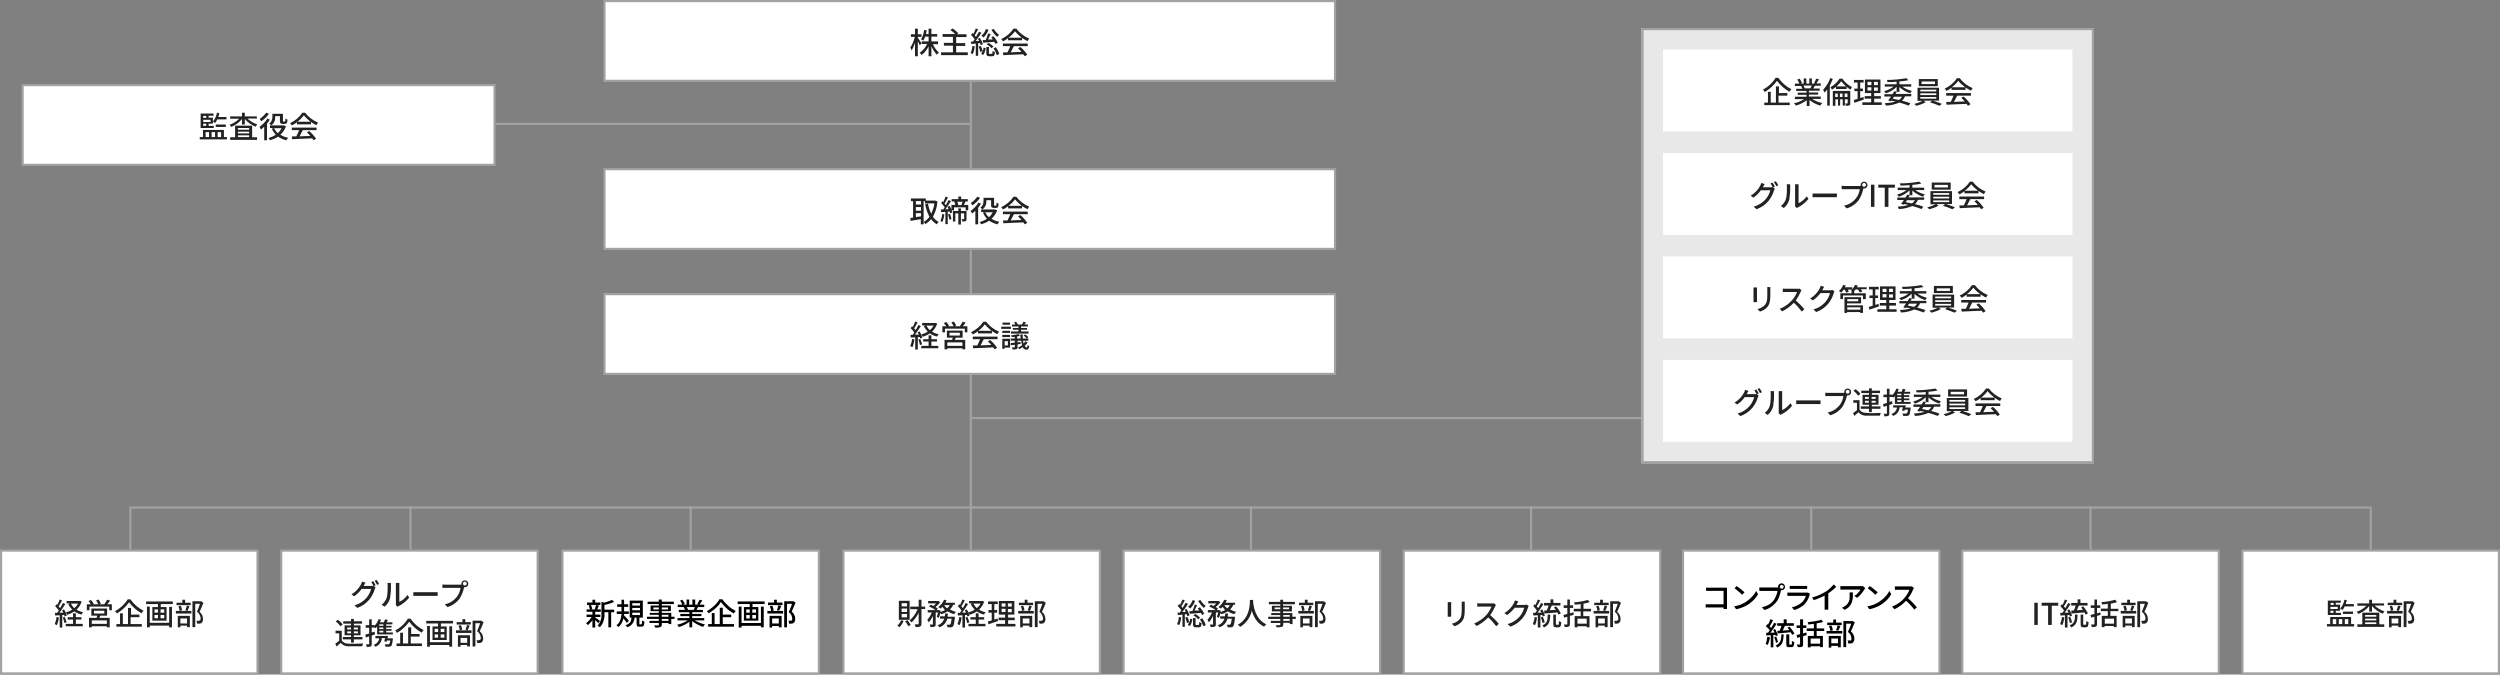 <?xml version="1.0" encoding="UTF-8"?>
<svg id="_レイヤー_1" data-name="レイヤー_1" xmlns="http://www.w3.org/2000/svg" version="1.1" viewBox="0 0 1160.1 313">
  <rect x="0" y="0" width="1160.1" height="313" fill="#808080" stroke="none"/>
  <!-- Generator: Adobe Illustrator 29.2.1, SVG Export Plug-In . SVG Version: 2.1.0 Build 116)  -->
  <defs>
    <style>
      .st0 {
        fill: none;
        stroke: #a2a2a2;
      }

      .st1 {
        fill: #fff;
      }

      .st2 {
        fill: #a2a2a2;
      }

      .st3 {
        fill: #222;
      }

      .st4 {
        fill: #e8e8e8;
      }
    </style>
  </defs>
  <path id="_パス_559" data-name="パス_559" class="st2" d="M450,38h1v40h-1v-40Z"/>
  <path id="_パス_538" data-name="パス_538" class="st2" d="M230,57h220v1h-220v-1Z"/>
  <path id="_パス_560" data-name="パス_560" class="st2" d="M450.7,193.5h311v1h-311v-1Z"/>
  <path id="_パス_561" data-name="パス_561" class="st2" d="M450,116h1v20h-1v-20Z"/>
  <path id="_パス_562" data-name="パス_562" class="st2" d="M450,174h1v61h-1v-61Z"/>
  <g id="_パス_541" data-name="パス_541">
    <path class="st1" d="M619.5,37.5h-339V.5h339v37Z"/>
    <path class="st2" d="M281,1v36h338V1h-338M280,0h340v38h-340V0Z"/>
  </g>
  <g id="_パス_539" data-name="パス_539">
    <path class="st1" d="M229.5,76.5H10.5v-37h219v37Z"/>
    <path class="st2" d="M11,40v36h218v-36H11M10,39h220v38H10v-38Z"/>
  </g>
  <g id="_パス_542" data-name="パス_542">
    <path class="st1" d="M619.5,115.5h-339v-37h339v37Z"/>
    <path class="st2" d="M281,79v36h338v-36h-338M280,78h340v38h-340v-38Z"/>
  </g>
  <g id="_パス_543" data-name="パス_543">
    <path class="st1" d="M619.5,173.5h-339v-37h339v37Z"/>
    <path class="st2" d="M281,137v36h338v-36h-338M280,136h340v38h-340v-38Z"/>
  </g>
  <path id="_パス_548" data-name="パス_548" class="st3" d="M427.6,20.1c-.3-.4-1.3-2.1-1.7-2.6v-.4h1.7v-1.2h-1.7v-2.6h-1.3v2.6h-1.9v1.2h1.8c-.4,1.8-1.1,3.5-2.1,5,.3.4.5.8.6,1.3.7-1.1,1.2-2.3,1.6-3.5v6.2h1.3v-7c.4.7.7,1.5.9,1.9l.8-.9ZM435.3,20.4v-1.2h-3.1v-2.2h2.7v-1.2h-2.7v-2.5h-1.3v2.5h-1.2c.1-.5.2-1.1.3-1.7l-1.2-.2c-.1,1.5-.6,3-1.4,4.3.4.2.7.4,1,.7.4-.6.7-1.2.9-1.9h1.6v2.2h-3.2v1.2h2.5c-.7,1.6-1.9,3-3.4,4.1.3.3.6.6.9,1,1.4-1.1,2.4-2.4,3.2-4v4.6h1.3v-4.7c.6,1.5,1.5,2.8,2.5,4,.3-.4.6-.7,1-1-1.2-1.1-2.2-2.4-2.8-3.9h2.4ZM443.7,24.4v-3.1h4.2v-1.3h-4.2v-2.8h4.8v-1.3h-4.5l.7-.5c-.8-.8-1.7-1.6-2.6-2.2l-1.1.7c.8.6,1.6,1.2,2.3,1.9h-5.9v1.3h4.8v2.8h-4.2v1.3h4.2v3.1h-5.5v1.3h12.4v-1.3h-5.5ZM460.1,13.9c.7,1.2,1.6,2.3,2.6,3.2.3-.3.6-.7.9-.9-1-.8-1.8-1.7-2.5-2.8l-1.1.5ZM458.5,15.6c-.3,1-.6,2-1.1,3h-1.4c0,0,.2,1.2.2,1.2,1.4,0,3.3-.3,5.2-.4.2.4.4.7.5,1l1.1-.6c-.5-1.1-1.2-2.1-2-3l-1,.5c.2.3.5.7.7,1h-2.2c.4-.7.8-1.7,1.2-2.5l-1.3-.3ZM457.8,20.6c.9.4,1.7,1,2.3,1.8l.9-.8c-.7-.7-1.5-1.3-2.3-1.7l-.8.7ZM457.5,13.5c-.4,1.2-1.1,2.3-2.1,3.1.4.2.7.5,1,.8,1-1,1.8-2.2,2.3-3.6l-1.2-.3ZM451.2,21.3c0,1.1-.3,2.2-.8,3.3.3.1.6.3,1,.5.5-1.1.8-2.3.9-3.6l-1.1-.2ZM454.8,20.1c.1.3.2.6.3.9l1-.5c-.3-1-.8-2-1.4-2.9l-.9.4c.2.3.4.7.6,1h-1.7c.9-1,1.9-2.5,2.7-3.8l-1.1-.5c-.4.7-.9,1.6-1.4,2.4-.2-.3-.4-.5-.6-.7.5-.8,1.1-1.9,1.6-2.8l-1.1-.4c-.3.9-.7,1.7-1.1,2.5-.1-.1-.3-.3-.4-.4l-.7.9c.6.6,1.2,1.3,1.7,2-.3.4-.5.7-.8,1.1-.4,0-.7,0-1,0l.2,1.1c.6,0,1.3-.1,2.1-.2v5.7h1.1v-5.9h1ZM454.1,21.5c.3.8.6,1.7.8,2.6l1-.4c-.1.5-.4.9-.6,1.3l1,.5c.6-1,1-2.1,1.1-3.2l-1-.2c0,.6-.2,1.1-.4,1.7-.2-.9-.5-1.7-.9-2.5l-1,.3ZM459.3,25c-.3,0-.4,0-.4-.4v-2.8h-1.2v2.8c0,1.1.3,1.5,1.4,1.5h1.3c.9,0,1.2-.4,1.3-2-.4,0-.7-.2-1.1-.5,0,1.2-.1,1.4-.4,1.4h-.9ZM461,22.4c.7,1,1.2,2,1.6,3.2l1.1-.5c-.3-1.2-.9-2.2-1.6-3.2l-1,.5ZM468,17.5c1.1-.8,2.1-1.8,3-3,.9,1.1,2,2.1,3.1,3h-6.1ZM467.7,18.7h6.6v-1.1c.8.6,1.6,1,2.5,1.5.2-.4.5-.8.8-1.2-2.4-1-4.5-2.6-6-4.6h-1.3c-1.4,2.1-3.4,3.8-5.7,4.8.3.3.6.7.8,1.1.9-.4,1.7-.9,2.4-1.5v1ZM465.3,21.4h3.5c-.4,1-.8,2-1.3,2.9h-2.1c0,0,.2,1.3.2,1.3,2.4-.1,5.9-.3,9.3-.4.2.3.4.6.6.9l1.2-.7c-.9-1.3-2-2.6-3.2-3.6l-1.1.6c.6.5,1.1,1.1,1.6,1.7-1.7,0-3.4.1-5,.2.5-.9,1-1.9,1.5-2.9h6.4v-1.2h-11.5v1.2Z"/>
  <path id="_パス_540" data-name="パス_540" class="st3" d="M105.1,55.4v-1.1h-3.8c.2-.6.4-1.2.5-1.8l-1.1-.2c-.3,1.5-.9,2.9-1.9,4.1.3.2.7.4,1,.7.4-.5.8-1.1,1-1.7h4.3ZM104.8,58.9v-1.1h-4.7v1.1h4.7ZM94.3,57.4h1.4v1h-1.4v-1ZM95.7,53.8v.9h-1.4v-.9h1.4ZM97.7,56.6h-3.4v-1h3.4v1ZM99.2,58.4h-2.4v-1h2v-2.8h-2v-.9h2.3v-1h-6v6.7h6.1v-1ZM95.4,61.3h1.6v2.3h-1.6v-2.3ZM99.8,61.3v2.3h-1.6v-2.3h1.6ZM102.6,61.3v2.3h-1.6v-2.3h1.6ZM103.9,63.6v-3.3h-9.7v3.3h-1.5v1.1h12.6v-1.1h-1.5ZM110.4,62.8h5.2v.8h-5.2v-.8ZM115.6,59.4v.8h-5.2v-.8h5.2ZM115.6,61.9h-5.2v-.8h5.2v.8ZM116.9,58.3h-7.8v5.4h-2.3v1.2h12.5v-1.2h-2.3v-5.4ZM119.2,55.1v-1.1h-5.6v-1.7h-1.3v1.7h-5.5v1.1h4.2c-1.3,1.3-2.8,2.2-4.5,2.8.3.3.6.6.8,1,1.9-.8,3.7-2,5-3.7v2.6h1.3v-2.6c1.3,1.6,3.1,2.8,5,3.6.2-.4.5-.7.8-1.1-1.7-.5-3.3-1.5-4.6-2.7h4.3ZM127.6,53.9h2.3v2c0,.8,0,1.1.3,1.3.3.2.6.3.9.3h.8c.3,0,.5,0,.8-.1.2-.1.4-.3.5-.5.1-.5.2-.9.2-1.4-.4-.1-.7-.3-1-.5,0,.5,0,1,0,1.1,0,.1,0,.2-.2.3,0,0-.2,0-.3,0h-.4c0,0-.1,0-.2,0,0,0,0-.2,0-.4v-3.2h-4.9v1.5c0,1.2-.5,2.4-1.5,3.1.4.2.7.5,1.1.7,1.2-.9,1.8-2.3,1.7-3.8v-.4ZM123.5,52.3c-.8,1.1-1.8,2.1-3,2.9.3.3.5.7.7,1.1,1.4-.9,2.6-2.1,3.6-3.5l-1.2-.5ZM124,55.1c-.9,1.5-2.2,2.8-3.6,3.8.3.4.5.8.7,1.2.5-.4,1-.8,1.5-1.3v6.3h1.3v-7.7c.5-.6.9-1.2,1.3-1.9l-1.2-.5ZM130.7,59.5c-.5.9-1.1,1.7-1.8,2.3-.7-.6-1.3-1.4-1.7-2.3h3.5ZM131.6,58.2h-.2s-6.1,0-6.1,0v1.2h1.8l-1,.3c.5,1,1.1,2,1.9,2.8-1,.7-2.2,1.2-3.4,1.5.3.3.5.7.7,1.1,1.3-.4,2.6-.9,3.7-1.7,1.2.8,2.5,1.4,3.9,1.7.2-.4.5-.8.8-1.2-1.3-.2-2.5-.7-3.6-1.4,1.2-1.1,2.1-2.4,2.6-3.9l-.9-.4ZM138,56.5c1.1-.8,2.1-1.8,3-3,.9,1.1,2,2.1,3.1,3h-6.1ZM137.7,57.7h6.6v-1.1c.8.6,1.6,1,2.5,1.5.2-.4.5-.8.8-1.2-2.4-1-4.5-2.6-6-4.6h-1.3c-1.4,2.1-3.4,3.8-5.7,4.8.3.3.6.7.8,1.1.9-.4,1.7-.9,2.4-1.5v1ZM135.3,60.4h3.5c-.4,1-.8,2-1.3,2.9h-2.1c0,0,.2,1.3.2,1.3,2.4-.1,5.9-.3,9.3-.4.2.3.4.6.6.9l1.2-.7c-.9-1.3-2-2.6-3.2-3.6l-1.1.6c.6.5,1.1,1.1,1.6,1.7-1.7,0-3.4.1-5,.2.5-.9,1-1.9,1.5-2.9h6.4v-1.2h-11.5v1.2Z"/>
  <path id="_パス_549" data-name="パス_549" class="st3" d="M428.6,93.3h.6v1.1h4.4c-.2,1.7-.8,3.3-1.5,4.8-.7-1.5-1.2-3.1-1.5-4.7l-1.3.3c.4,2,1,4,2,5.8-.7,1-1.6,1.8-2.7,2.4v-9.6ZM425,100.8v-1.9h2.4v1.5l-2.4.3ZM427.4,93.3v1.6h-2.4v-1.6h2.4ZM425,96.1h2.4v1.7h-2.4v-1.7ZM434.2,93.1h-.2s-4.4,0-4.4,0v-1h-6.9v1.2h1v7.7c-.5,0-.9.1-1.3.2l.2,1.3c1.3-.2,3-.5,4.7-.8v2.4h1.3v-1.1c.3.3.6.6.8,1,1-.6,1.9-1.4,2.7-2.3.7,1,1.6,1.8,2.6,2.4.2-.4.5-.8.9-1.1-1.1-.6-2-1.4-2.7-2.4,1.2-2.2,2-4.7,2.1-7.2l-.8-.2ZM437.2,99.3c0,1.1-.4,2.2-.8,3.3.3.1.6.3.9.4.5-1.1.8-2.3.9-3.5l-1-.2ZM439.9,99.5c.3.8.5,1.7.7,2.5l.9-.3c-.1-.9-.4-1.7-.7-2.5l-.9.3ZM439.7,96c.2.4.3.7.5,1.1h-1.5c.9-1.1,1.8-2.6,2.6-3.8l-1.1-.5c-.4.8-.8,1.6-1.3,2.4-.2-.3-.4-.5-.6-.7.5-.8,1.1-1.9,1.6-2.9l-1.1-.4c-.3.9-.7,1.7-1.1,2.6-.1-.1-.3-.3-.4-.4l-.6.8c.6.6,1.2,1.3,1.7,2-.2.4-.5.7-.7,1h-1.1c0,0,.1,1.2.1,1.2.6,0,1.3,0,2-.1v5.7h1.1v-5.8h.9c0,.2.2.5.2.8l1-.4c-.3-1-.6-2-1.2-3l-.9.3ZM448.6,97.9h-2.7v-1.2h-1.2v1.2h-2.5v4.9h1.1v-3.8h1.4v5.2h1.2v-5.2h1.5v2.5c0,.1,0,.2-.2.2-.1,0-.5,0-1,0,.2.4.3.7.4,1.1.5,0,1,0,1.5-.2.4-.2.4-.5.4-1v-3.6ZM446.7,93.6c-.2.5-.4,1.1-.6,1.6h-1.4c-.1-.5-.3-1.1-.5-1.6h2.5ZM447.3,95.1c.2-.4.5-1,.7-1.6h1.1v-1.1h-3.1v-1.2h-1.3v1.2h-3.1v1.1h1.3-.1c.2.5.4,1,.5,1.6h-1.8v2.5h1.2v-1.4h5.4v1.4h1.2v-2.5h-2ZM457.6,92.9h2.3v2c0,.8,0,1.1.3,1.3.3.2.6.3.9.3h.8c.3,0,.5,0,.8-.1.2-.1.4-.3.5-.5.1-.5.2-.9.2-1.4-.4-.1-.7-.3-1-.5,0,.5,0,1,0,1.1,0,.1,0,.2-.2.3,0,0-.2,0-.3,0h-.4c0,0-.1,0-.2,0,0,0,0-.2,0-.4v-3.2h-4.9v1.5c0,1.2-.5,2.4-1.5,3.1.4.2.7.5,1.1.7,1.2-.9,1.8-2.3,1.7-3.8v-.4ZM453.5,91.3c-.8,1.1-1.8,2.1-3,2.9.3.3.5.7.7,1.1,1.4-.9,2.6-2.1,3.6-3.5l-1.2-.5ZM454,94.1c-.9,1.5-2.2,2.8-3.6,3.8.3.4.5.8.7,1.2.5-.4,1-.8,1.5-1.3v6.3h1.3v-7.7c.5-.6.9-1.2,1.3-1.9l-1.2-.5ZM460.7,98.5c-.5.9-1.1,1.7-1.8,2.3-.7-.6-1.3-1.4-1.7-2.3h3.5ZM461.6,97.2h-.2s-6.1,0-6.1,0v1.2h1.8l-1,.3c.5,1,1.1,2,1.9,2.8-1,.7-2.2,1.2-3.4,1.5.3.3.5.7.7,1.1,1.3-.4,2.6-.9,3.7-1.7,1.2.8,2.5,1.4,3.9,1.7.2-.4.5-.8.8-1.2-1.3-.2-2.5-.7-3.6-1.4,1.2-1.1,2.1-2.4,2.6-3.9l-.9-.4ZM468,95.5c1.1-.8,2.1-1.8,3-3,.9,1.1,2,2.1,3.1,3h-6.1ZM467.7,96.7h6.6v-1.1c.8.6,1.6,1,2.5,1.5.2-.4.5-.8.8-1.2-2.4-1-4.5-2.6-6-4.6h-1.3c-1.4,2.1-3.4,3.8-5.7,4.8.3.3.6.7.8,1.1.9-.4,1.7-.9,2.4-1.5v1ZM465.3,99.4h3.5c-.4,1-.8,2-1.3,2.9h-2.1c0,0,.2,1.3.2,1.3,2.4-.1,5.9-.3,9.3-.4.2.3.4.6.6.9l1.2-.7c-.9-1.3-2-2.6-3.2-3.6l-1.1.6c.6.5,1.1,1.1,1.6,1.7-1.7,0-3.4.1-5,.2.5-.9,1-1.9,1.5-2.9h6.4v-1.2h-11.5v1.2Z"/>
  <path id="_パス_550" data-name="パス_550" class="st3" d="M433.2,151.1c-.4.8-1,1.5-1.7,2.1-.7-.6-1.2-1.3-1.6-2.1h3.3ZM434.1,149.9h-.3c0,0-5.9,0-5.9,0v1.1h1.6l-.8.3c.4,1,1.1,1.8,1.8,2.6-.9.6-1.9,1-3,1.3.3.3.5.7.7,1.1,1.2-.4,2.3-.9,3.3-1.6,1,.7,2.1,1.2,3.3,1.5.2-.4.5-.8.8-1.1-1.1-.2-2.1-.6-3.1-1.2,1.1-1,1.9-2.3,2.4-3.7l-.8-.4ZM423.2,157.3c0,1.1-.4,2.2-.8,3.3.3.1.7.3,1,.5.5-1.1.8-2.3.9-3.6l-1.1-.2ZM426.8,156.3c0,.2.2.5.2.8l1-.4c-.3-1-.7-2-1.3-2.9l-.9.4c.2.3.4.7.6,1.1-.6,0-1.2,0-1.8,0,.9-1.2,1.9-2.7,2.7-4l-1.1-.5c-.4.7-.8,1.6-1.3,2.4-.2-.3-.4-.5-.7-.8.5-.8,1.1-1.8,1.6-2.8l-1.1-.4c-.3.9-.7,1.7-1.1,2.5-.1-.1-.3-.2-.4-.3l-.6.9c.6.6,1.2,1.3,1.7,2-.3.4-.5.8-.8,1.1h-1s.1,1.2.1,1.2c.6,0,1.3,0,2.1-.1v5.7h1.2v-5.8h.9ZM426.1,157.5c.4.8.6,1.7.8,2.6l1-.3c-.2-.9-.5-1.7-.9-2.5l-.9.3ZM432.2,158.5h2.6v-1.1h-2.6v-1.8h-1.3v1.8h-2.5v1.1h2.5v2h-3.4v1.1h7.9v-1.1h-3.2v-2ZM446.6,160.5h-7v-1.6h7v1.6ZM440.6,154.4h4.8v1.3h-4.8v-1.3ZM446.7,156.7v-3.3h-7.3v3.3h2.7c0,.3-.2.7-.3,1h-3.5v4.4h1.3v-.5h7v.5h1.3v-4.4h-4.8c.1-.3.3-.7.4-1h3.2ZM446.8,151.4c.4-.5.9-1.1,1.3-1.7l-1.4-.4c-.4.7-.8,1.4-1.3,2.1h-2.5l.8-.3c-.3-.7-.6-1.3-1.1-1.9l-1.1.4c.4.6.7,1.2,1,1.8h-2.5l.4-.2c-.3-.6-.8-1.3-1.3-1.8l-1.1.5c.4.5.7,1,1.1,1.5h-1.8v2.8h1.2v-1.7h9.2v1.7h1.2v-2.8h-2.1ZM454,153.5c1.1-.8,2.1-1.8,3-3,.9,1.1,2,2.1,3.1,3h-6.1ZM453.7,154.7h6.6v-1.1c.8.6,1.6,1,2.5,1.5.2-.4.5-.8.8-1.2-2.4-1-4.5-2.6-6-4.6h-1.3c-1.4,2.1-3.4,3.8-5.7,4.8.3.3.6.7.8,1.1.9-.4,1.7-.9,2.4-1.5v1ZM451.3,157.4h3.5c-.4,1-.8,2-1.3,2.9h-2.1c0,0,.2,1.3.2,1.3,2.4,0,5.9-.3,9.3-.4.2.3.4.6.6.9l1.2-.7c-.9-1.3-2-2.6-3.2-3.6l-1.1.6c.6.5,1.1,1.1,1.6,1.7-1.7,0-3.4.1-5,.2.5-.9,1-1.9,1.5-2.9h6.4v-1.2h-11.5v1.2ZM472.6,152.2h-2.6v.8h2.6v.8h-3.5v1h8.2v-1h-3.5v-.8h2.8v-.8h-2.8v-.7h3.2v-.9h-1.6c.2-.3.5-.6.7-1l-1.2-.3c-.2.5-.4.9-.7,1.3h-1.9c-.2-.5-.5-.9-.8-1.3l-.9.3c.2.3.4.6.6,1h-1.6v.9h3v.7ZM475,155.7c.6.4,1,.8,1.4,1.4l.8-.6c-.4-.5-.9-1-1.5-1.3l-.8.6ZM468.7,149.7h-3.5v1h3.5v-1ZM469.1,151.6h-4.5v1h4.5v-1ZM467.7,158.3v2h-1.5v-2h1.5ZM468.7,157.2h-3.6v4.7h1v-.6h2.6v-4.1ZM465.1,156.4h3.6v-1h-3.6v1ZM465.1,154.5h3.6v-1h-3.6v1ZM475.8,158.3c-.2.4-.5.8-.8,1.1-.1-.4-.2-.9-.3-1.3h2.5v-1h-2.6c0-.6,0-1.2,0-1.9h-1.1c0,.7,0,1.3.1,1.9h-1.6v-1c.4,0,.9-.2,1.3-.3l-.7-.8c-1.1.3-2.3.5-3.4.6.1.3.2.5.3.8.4,0,.9,0,1.4-.1v.8h-1.9v1h1.9v.9c-.7,0-1.4.2-1.9.2v1c.7,0,1.3-.2,1.9-.2v1c0,.2,0,.2-.2.2-.1,0-.7,0-1.2,0,.2.3.3.6.4,1,.6,0,1.2,0,1.8-.2.4-.1.5-.4.5-1v-1.2l1.4-.2v-.9c-.5,0-.9.1-1.4.2v-.8h1.7c0,.7.2,1.4.4,2.1-.6.4-1.2.8-1.9,1.1.2.2.4.5.6.7.6-.2,1.1-.6,1.6-.9.3.7.9,1.1,1.7,1.2.8,0,1.1-.4,1.3-1.7-.3-.1-.5-.3-.8-.5,0,.9-.2,1.2-.4,1.2s-.6-.3-.9-.8c.5-.5,1-1,1.4-1.6l-.9-.4Z"/>
  <path id="_パス_544" data-name="パス_544" class="st2" d="M61,235h1038.6v1H61v-1Z"/>
  <path id="_パス_545" data-name="パス_545" class="st2" d="M60,235h1v20h-1v-20Z"/>
  <g id="_パス_551" data-name="パス_551">
    <path class="st1" d="M119.5,312.5H.5v-57h119v57Z"/>
    <path class="st2" d="M1,256v56h118v-56H1M0,255h120v58H0v-58Z"/>
  </g>
  <g id="_パス_552" data-name="パス_552">
    <path class="st1" d="M640.4,312.5h-119v-57h119v57Z"/>
    <path class="st2" d="M521.9,256v56h118v-56h-118M520.9,255h120v58h-120v-58Z"/>
  </g>
  <g id="_パス_553" data-name="パス_553">
    <path class="st1" d="M249.5,312.5h-119v-57h119v57Z"/>
    <path class="st2" d="M131,256v56h118v-56h-118M130,255h120v58h-120v-58Z"/>
  </g>
  <g id="_パス_564" data-name="パス_564">
    <path class="st1" d="M770.4,312.5h-119v-57h119v57Z"/>
    <path class="st2" d="M651.9,256v56h118v-56h-118M650.9,255h120v58h-120v-58Z"/>
  </g>
  <g id="_パス_554" data-name="パス_554">
    <path class="st1" d="M510.4,312.5h-119v-57h119v57Z"/>
    <path class="st2" d="M391.9,256v56h118v-56h-118M390.9,255h120v58h-120v-58Z"/>
  </g>
  <g id="_パス_567" data-name="パス_567">
    <path class="st1" d="M1029.6,312.5h-119v-57h119v57Z"/>
    <path class="st2" d="M911.1,256v56h118v-56h-118M910.1,255h120v58h-120v-58Z"/>
  </g>
  <g id="_パス_570" data-name="パス_570">
    <path class="st1" d="M1159.6,312.5h-119v-57h119v57Z"/>
    <path class="st2" d="M1041.1,256v56h118v-56h-118M1040.1,255h120v58h-120v-58Z"/>
  </g>
  <path id="_パス_555" data-name="パス_555" class="st3" d="M36.2,280.1c-.4.8-1,1.5-1.7,2.1-.7-.6-1.2-1.3-1.6-2.1h3.3ZM37.1,278.9h-.3c0,0-5.9,0-5.9,0v1.1h1.6l-.8.3c.4,1,1.1,1.8,1.8,2.6-.9.6-1.9,1-3,1.3.3.3.5.7.7,1.1,1.2-.4,2.3-.9,3.3-1.6,1,.7,2.1,1.2,3.3,1.5.2-.4.5-.8.8-1.1-1.1-.2-2.1-.6-3.1-1.2,1.1-1,1.9-2.3,2.4-3.7l-.8-.4ZM26.2,286.3c0,1.1-.4,2.2-.8,3.3.3.1.7.3,1,.5.5-1.1.8-2.3.9-3.6l-1.1-.2ZM29.8,285.3c0,.2.2.5.2.8l1-.4c-.3-1-.7-2-1.3-2.9l-.9.4c.2.3.4.7.6,1.1-.6,0-1.2,0-1.8,0,.9-1.2,1.9-2.7,2.7-4l-1.1-.5c-.4.7-.8,1.6-1.3,2.4-.2-.3-.4-.5-.7-.8.5-.8,1.1-1.8,1.6-2.8l-1.1-.4c-.3.9-.7,1.7-1.1,2.5-.1-.1-.3-.2-.4-.3l-.6.9c.6.6,1.2,1.3,1.7,2-.3.4-.5.8-.8,1.1h-1s.1,1.2.1,1.2c.6,0,1.3,0,2.1-.1v5.7h1.2v-5.8h.9ZM29.1,286.5c.4.8.6,1.7.8,2.6l1-.3c-.2-.9-.5-1.7-.9-2.5l-.9.3ZM35.2,287.5h2.6v-1.1h-2.6v-1.8h-1.3v1.8h-2.5v1.1h2.5v2h-3.4v1.1h7.9v-1.1h-3.2v-2ZM49.6,289.5h-7v-1.6h7v1.6ZM43.6,283.4h4.8v1.3h-4.8v-1.3ZM49.7,285.7v-3.3h-7.3v3.3h2.7c0,.3-.2.7-.3,1h-3.5v4.4h1.3v-.5h7v.5h1.3v-4.4h-4.8c.1-.3.3-.7.4-1h3.2ZM49.8,280.4c.4-.5.9-1.1,1.3-1.7l-1.4-.4c-.4.7-.8,1.4-1.3,2.1h-2.4l.8-.3c-.3-.7-.6-1.3-1.1-1.9l-1.1.4c.4.6.7,1.2,1,1.8h-2.5l.4-.2c-.3-.6-.8-1.3-1.3-1.8l-1.1.5c.4.5.7,1,1,1.5h-1.8v2.8h1.2v-1.7h9.2v1.7h1.2v-2.8h-2.1ZM59.2,278.2c-1.4,2.3-3.4,4.1-5.8,5.4.3.3.6.7.8,1.1,2.2-1.3,4.2-3.1,5.7-5.2,1.6,2.1,3.5,3.8,5.8,5.1.2-.4.5-.8.9-1.2-2.4-1.2-4.5-3-6.1-5.3h-1.3ZM60.8,286.4h3.9v-1.2h-3.9v-3.1h-1.4v7.5h-2.4v-5h-1.3v5h-1.7v1.2h11.8v-1.2h-5.2v-3.2ZM78.5,289h-9v-7.5h-1.3v9.6h1.3v-.8h9v.8h1.3v-9.5h-1.3v7.5ZM76.2,284.3h-1.7v-1.5h1.7v1.5ZM76.2,286.9h-1.7v-1.5h1.7v1.5ZM71.7,285.4h1.6v1.5h-1.6v-1.5ZM71.7,282.8h1.6v1.5h-1.6v-1.5ZM67.8,279.1v1.2h5.5v1.4h-2.6v6.3h6.6v-6.3h-2.7v-1.4h5.6v-1.2h-12.3ZM88.6,279.7h-2.7v-1.4h-1.3v1.4h-2.7v1.1h6.6v-1.1ZM87,283.5c.3-.6.6-1.4.9-2.2l-1.2-.3c-.2.8-.4,1.5-.7,2.2l1,.3ZM84.5,283.2c-.1-.7-.3-1.5-.6-2.1l-1.1.2c.3.7.5,1.4.5,2.2l1.1-.3ZM86.8,287v2.3h-3.1v-2.3h3.1ZM82.5,291.1h1.2v-.8h3.1v.7h1.3v-5.2h-5.6v5.3ZM81.6,284.7h7.2v-1.2h-7.2v1.2ZM93.5,279h-.2c0,0-4,0-4,0v12h1.3v-10.8h2.2c-.4,1.1-.9,2.6-1.4,3.7,1,.7,1.6,1.8,1.7,3,0,.5,0,.9-.4,1-.2,0-.4.2-.6.2-.3,0-.6,0-1,0,.2.4.3.8.4,1.3.4,0,.8,0,1.1,0,.3,0,.7-.2.9-.3.5-.5.8-1.2.7-1.9,0-1.3-.6-2.5-1.6-3.3.6-1.2,1.3-2.8,1.8-4.2l-1-.6Z"/>
  <path id="_パス_556" data-name="パス_556" class="st3" d="M556,278.9c.7,1.2,1.6,2.3,2.6,3.2.3-.3.6-.7.9-.9-1-.8-1.8-1.7-2.5-2.8l-1.1.5ZM554.4,280.6c-.3,1-.6,2-1.1,3h-1.4c0,0,.2,1.2.2,1.2,1.4,0,3.3-.3,5.2-.4.2.4.4.7.5,1l1-.6c-.5-1.1-1.2-2.1-2-3l-1,.5c.2.3.5.7.7,1h-2.2c.4-.7.8-1.7,1.2-2.5l-1.3-.3ZM553.7,285.6c.9.4,1.7,1,2.3,1.8l.9-.8c-.7-.7-1.5-1.3-2.3-1.7l-.8.7ZM553.4,278.5c-.4,1.2-1.1,2.3-2.1,3.1.4.2.7.5,1,.8,1-1,1.8-2.2,2.3-3.6l-1.2-.3ZM547,286.3c0,1.1-.3,2.2-.8,3.3.3.1.6.3,1,.5.5-1.1.8-2.3.9-3.6l-1.1-.2ZM550.7,285.1c.1.3.2.6.3.9l1-.5c-.3-1-.8-2-1.4-2.9l-.9.4c.2.3.4.7.6,1h-1.7c.9-1,1.9-2.5,2.7-3.8l-1.1-.5c-.4.7-.9,1.6-1.4,2.4-.2-.3-.4-.5-.6-.7.5-.8,1.1-1.9,1.6-2.8l-1.1-.4c-.3.9-.7,1.7-1.1,2.5-.1-.1-.3-.3-.4-.4l-.7.9c.6.6,1.2,1.3,1.7,2-.3.4-.5.7-.8,1.1-.3,0-.7,0-1,0l.2,1.1c.6,0,1.3-.1,2.1-.2v5.7h1.1v-5.9h1ZM550,286.5c.3.8.6,1.7.8,2.6l1-.4c-.1.5-.4.9-.6,1.3l1,.5c.6-1,1-2.1,1.1-3.2l-1-.2c0,.6-.2,1.1-.4,1.7-.2-.9-.5-1.7-.9-2.5l-1,.3ZM555.2,290c-.3,0-.4,0-.4-.4v-2.8h-1.2v2.8c0,1.1.3,1.5,1.4,1.5h1.3c.9,0,1.2-.4,1.3-2-.4,0-.7-.2-1.1-.5,0,1.2-.1,1.4-.4,1.4h-.9ZM556.8,287.4c.7,1,1.2,2,1.6,3.2l1.1-.5c-.3-1.2-.9-2.2-1.6-3.2l-1,.5ZM569.7,286c0-.4.1-.9.2-1.3h-1.3c0,.5-.1.9-.2,1.3h-2.2v1.1h2c-.5,1.4-1.6,2.6-3.1,3,.3.3.6.6.8,1,1.8-.6,3.2-2.1,3.7-4h2c-.2,1.6-.4,2.4-.6,2.6-.1.1-.3.2-.4.2-.2,0-.8,0-1.3,0,.2.4.3.8.4,1.2.5,0,1,0,1.6,0,.4,0,.7-.2.9-.4.4-.4.6-1.5.9-4,0-.2,0-.5,0-.5h-3.2ZM570.7,280.8c-.3.6-.7,1.1-1.2,1.5-.6-.4-1-1-1.4-1.5h2.6ZM573.1,280.8v-1.1h-4.4c.2-.4.4-.7.6-1.1l-1.2-.3c-.6,1.3-1.5,2.5-2.7,3.4.4.2.7.5,1.1.7.3-.3.6-.5.8-.8.4.5.8,1,1.2,1.5-.7.4-1.4.7-2.1.9,0-.2,0-.4.1-.6l-.8-.3h-.2c0,0-.9,0-.9,0l.6-.7c-.4-.3-.7-.5-1.1-.7.9-.7,1.6-1.4,2.2-2.3l-.8-.5h-.2s-4.6,0-4.6,0v1.1h3.7c-.4.4-.8.8-1.2,1.2-.4-.2-.9-.4-1.3-.6l-.8.8c1.1.5,2.1,1,3,1.7h-3.6v1.1h1.9c-.5,1.3-1.2,2.4-2.1,3.4.3.4.5.8.7,1.2.8-.9,1.4-1.9,1.9-3v3.8c0,.2,0,.2-.2.2s-.7,0-1.3,0c.2.4.3.8.4,1.2.6,0,1.3,0,1.9-.2.4-.2.5-.6.5-1.2v-5.4h1.1c-.2.7-.4,1.4-.6,2.1l.9.4c.3-.7.6-1.5.8-2.3.1.2.3.4.4.6,1-.3,2-.7,3-1.3.9.6,2,1.1,3,1.3.2-.4.5-.8.8-1.1-1-.2-1.9-.6-2.8-1.1.7-.6,1.2-1.4,1.6-2.2h1ZM580,278.6c0,1.8,0,8.3-5.6,11.3.4.3.8.6,1.1,1,2.8-1.7,4.7-4.4,5.4-7.6.7,2.7,2.3,5.9,5.7,7.5.3-.4.6-.8,1-1.1-5.2-2.4-6-8.7-6.1-10.6,0-.3,0-.5,0-.7h-1.5ZM598.5,288.1h-3v-.9h3v.9ZM595.5,285.4h3v.8h-3v-.8ZM591.5,282.7v-.8h2.6v.8h-2.6ZM598.2,281.9v.8h-2.8v-.8h2.8ZM601.2,286.2h-1.5v-1.7h-4.3v-.8h4.1v-2.6h-4.1v-.7h5.5v-1.1h-5.5v-1h-1.3v1h-5.3v1.1h5.3v.7h-3.9v2.6h3.9v.8h-4.2v.9h4.2v.8h-5.6v1h5.6v.9h-4.4v1h4.4v.7c0,.2,0,.3-.3.3-.2,0-1.1,0-1.8,0,.2.3.3.7.4,1,.8,0,1.6,0,2.4-.2.5-.2.7-.5.7-1.2v-.7h3v.6h1.3v-2.4h1.5v-1ZM609.5,279.7h-2.7v-1.4h-1.3v1.4h-2.7v1.1h6.6v-1.1ZM607.9,283.5c.3-.6.6-1.4.9-2.2l-1.2-.3c-.2.8-.4,1.5-.7,2.2l1,.3ZM605.4,283.2c-.1-.7-.3-1.5-.6-2.1l-1.1.2c.3.7.5,1.4.5,2.2l1.1-.3ZM607.7,287v2.3h-3.1v-2.3h3.1ZM603.4,291.1h1.2v-.8h3.1v.7h1.3v-5.2h-5.6v5.3ZM602.5,284.7h7.2v-1.2h-7.2v1.2ZM614.4,279h-.2c0,0-4,0-4,0v12h1.3v-10.8h2.2c-.4,1.1-.9,2.6-1.4,3.7,1,.7,1.6,1.8,1.7,3,0,.5,0,.9-.4,1-.2,0-.4.2-.6.2-.3,0-.6,0-1,0,.2.4.3.8.4,1.3.4,0,.8,0,1.1,0,.3,0,.7-.2.9-.3.5-.5.8-1.2.7-1.9,0-1.3-.6-2.5-1.6-3.3.6-1.2,1.3-2.8,1.8-4.2l-1-.6Z"/>
  <path id="_パス_557" data-name="パス_557" class="st3" d="M168.7,272c0-.1.1-.2.2-.4.2-.3.4-.8.7-1.2l-1.6-.5c-.1.4-.3.9-.5,1.3-1,1.9-2.5,3.5-4.4,4.6l1.2.9c1.4-.9,2.6-2.1,3.5-3.4h4.4c-.4,1.5-1.1,2.9-2.1,4.1-1.5,1.7-3.4,2.9-5.6,3.5l1.3,1.2c2.2-.8,4.1-2.1,5.6-3.9,1.1-1.4,2-3,2.5-4.8.1-.3.2-.6.4-.9l-1.1-.7c-.3.1-.7.2-1,.1h-3.4ZM172.3,270.1c.4.6.8,1.3,1.1,1.9l.9-.4c-.3-.7-.7-1.3-1.1-1.9l-.9.4ZM173.9,269.5c.4.6.8,1.3,1.1,1.9l.9-.4c-.3-.7-.7-1.3-1.2-1.9l-.9.4ZM178.5,281.5c1.2-1,2.1-2.4,2.5-3.9.3-2,.5-4,.4-6,0-.4,0-.7,0-1.1h-1.6c0,.4.1.8.1,1.1,0,1.9,0,3.7-.4,5.6-.4,1.4-1.3,2.6-2.4,3.4l1.3.9ZM184.6,281.5c.2-.1.3-.3.5-.3,1.8-.9,3.5-2.3,4.8-3.9l-.8-1.2c-1,1.4-2.3,2.5-3.8,3.2v-7.7c0-.4,0-.7,0-1.1h-1.6c0,.4,0,.7,0,1.1v8.3c0,.3,0,.6,0,.9l.9.8ZM191.8,276.5c.5,0,1.3,0,2.1,0h7.6c.6,0,1.2,0,1.6,0v-1.7c-.3,0-.9,0-1.6,0h-7.6c-.8,0-1.6,0-2.1,0v1.7ZM215.7,271.7c-.5,0-.9-.4-.9-.9,0,0,0,0,0,0,0-.5.4-.9.9-.9.5,0,.9.4.9.9h0c0,.5-.4.9-.9.9,0,0,0,0,0,0ZM206.8,271.3c-.5,0-1,0-1.5-.1v1.6c.4,0,.9,0,1.5,0h6.9c-.2,1.6-.8,3-1.8,4.3-1.4,1.7-3.3,2.9-5.5,3.3l1.2,1.3c2.2-.6,4.2-2,5.6-3.8,1-1.6,1.7-3.3,2.1-5.1v-.3c.2,0,.3,0,.4,0,.9,0,1.6-.7,1.6-1.6,0,0,0,0,0,0,0-.9-.7-1.6-1.6-1.6-.9,0-1.6.7-1.6,1.6,0,.1,0,.3,0,.4-.2,0-.4,0-.6,0h-6.8ZM161.1,293.9v-.9h1.8v.9h-1.8ZM161.1,291.2h1.8v.9h-1.8v-.9ZM166.1,291.2v.9h-1.9v-.9h1.9ZM166.1,293.9h-1.9v-.9h1.9v.9ZM162.9,298.2h1.3v-1.5h4v-1.1h-4v-.8h3.1v-4.6h-3.1v-.8h3.8v-1.1h-3.8v-1.1h-1.3v1.1h-3.6v1.1h3.6v.8h-3v4.6h3v.8h-3.8v1.1h3.8v1.5ZM159,289.8c-.6-.9-1.4-1.6-2.2-2.2l-1,.7c.8.7,1.6,1.5,2.2,2.3l1-.8ZM158.6,292.7h-2.9v1.2h1.7v3.4c-.6.5-1.2,1-1.8,1.4l.6,1.3c.7-.6,1.3-1.2,1.9-1.7.9,1.1,2.3,1.7,3.8,1.6,1.6,0,4.6,0,6.2,0,0-.4.2-.9.4-1.3-1.8.1-5,.2-6.6.1-1.6,0-2.7-.5-3.3-1.5v-4.5ZM177.9,290.4h-1.9v-.7h1.9v.7ZM177.9,291.9h-1.9v-.7h1.9v.7ZM177.9,293.5h-1.9v-.8h1.9v.8ZM173.8,293.1l-1.3.4v-2.3h1.4c.1,0,.3.2.4.3.2-.2.5-.5.7-.7v3.6h7.3v-.9h-3.1v-.8h2.5v-.8h-2.5v-.7h2.5v-.8h-2.5v-.7h2.9v-.9h-2.7c.2-.4.4-.8.6-1.1l-1.3-.3c-.2.5-.4,1-.6,1.4h-1.8c.2-.4.3-.8.5-1.2l-1.1-.3c-.4,1.1-1,2.1-1.8,3v-.2h-1.4v-2.7h-1.2v2.7h-1.6v1.2h1.6v2.7c-.7.2-1.3.4-1.8.5l.3,1.3,1.5-.5v3.5c0,.2,0,.2-.3.2-.2,0-.7,0-1.2,0,.2.4.3.8.4,1.2.6,0,1.2,0,1.8-.2.4-.2.5-.6.5-1.2v-3.9c.5-.2,1-.3,1.5-.5l-.2-1.2ZM179.8,296.3c0-.4.2-.8.3-1.2h-5.9v1.1h1.8c-.2,1.4-1.2,2.6-2.6,3,.3.3.6.6.8.9,1.7-.6,2.9-2.2,3-4h1.5c-.1.5-.3,1.1-.4,1.5l1.1.2c0-.2.1-.4.2-.6h1.5c0,.6-.2,1.2-.5,1.7-.1,0-.3.1-.5.1-.3,0-.9,0-1.6,0,.2.3.3.7.4,1.1.6,0,1.1,0,1.7,0,.4,0,.7-.1,1-.4.3-.4.5-1.2.7-3,0-.2,0-.5,0-.5h-2.5ZM189.2,287.2c-1.4,2.3-3.4,4.1-5.8,5.4.3.3.6.7.8,1.1,2.2-1.3,4.2-3.1,5.7-5.2,1.6,2.1,3.5,3.8,5.8,5.1.2-.4.5-.8.9-1.2-2.4-1.2-4.5-3-6.1-5.3h-1.3ZM190.8,295.4h3.9v-1.2h-3.9v-3.1h-1.4v7.5h-2.4v-5h-1.3v5h-1.7v1.2h11.8v-1.2h-5.2v-3.2ZM208.5,298h-9v-7.5h-1.3v9.6h1.3v-.8h9v.8h1.3v-9.5h-1.3v7.5ZM206.2,293.3h-1.7v-1.5h1.7v1.5ZM206.2,295.9h-1.7v-1.5h1.7v1.5ZM201.7,294.4h1.6v1.5h-1.6v-1.5ZM201.7,291.8h1.6v1.5h-1.6v-1.5ZM197.8,288.1v1.2h5.5v1.4h-2.6v6.3h6.6v-6.3h-2.7v-1.4h5.6v-1.2h-12.3ZM218.6,288.7h-2.7v-1.4h-1.3v1.4h-2.7v1.1h6.6v-1.1ZM217,292.5c.3-.6.6-1.4.9-2.2l-1.2-.3c-.2.8-.4,1.5-.7,2.2l1,.3ZM214.5,292.2c-.1-.7-.3-1.5-.6-2.1l-1.1.2c.3.7.5,1.4.5,2.2l1.1-.3ZM216.8,296v2.3h-3.1v-2.3h3.1ZM212.5,300.1h1.2v-.8h3.1v.7h1.3v-5.2h-5.6v5.3ZM211.6,293.7h7.2v-1.2h-7.2v1.2ZM223.5,288h-.2c0,0-4,0-4,0v12h1.3v-10.8h2.2c-.4,1.1-.9,2.6-1.4,3.7,1,.7,1.6,1.8,1.7,3,0,.5,0,.9-.4,1-.2,0-.4.2-.6.2-.3,0-.6,0-1,0,.2.4.3.8.4,1.3.4,0,.8,0,1.1,0,.3,0,.7-.2.9-.3.5-.5.8-1.2.7-1.9,0-1.3-.6-2.5-1.6-3.3.6-1.2,1.3-2.8,1.8-4.2l-1-.6Z"/>
  <path id="_パス_565" data-name="パス_565" class="st3" d="M671.8,279.4c0,.3,0,.8,0,1v4.7c0,.4,0,.9,0,1.1h1.6c0-.3,0-.8,0-1.1v-4.7c0-.4,0-.7,0-1h-1.6ZM678.3,279.3c0,.4,0,.9,0,1.3v2.4c0,2.4-.2,3.5-1.2,4.6-.9.9-2.1,1.6-3.4,1.8l1.2,1.2c1.3-.4,2.4-1.1,3.3-2,1-1.2,1.5-2.4,1.5-5.6v-2.5c0-.5,0-.9,0-1.3h-1.6ZM693.4,279.9c-.4.1-.8.2-1.2.1h-5.2c-.5,0-1,0-1.5-.1v1.6c.2,0,1,0,1.5,0h5.1c-.5,1.4-1.3,2.6-2.2,3.7-1.6,1.8-3.5,3.2-5.8,4.1l1.1,1.2c2-1,3.9-2.4,5.4-4,1.4,1.2,2.6,2.6,3.7,4.1l1.2-1.1c-1.2-1.5-2.6-2.8-4-4.1.9-1.2,1.7-2.6,2.3-4,.1-.3.2-.5.4-.7l-.9-.7ZM708.1,280.6c-.3.1-.7.2-1,.1h-3.4c0-.1.1-.2.2-.4.2-.3.4-.8.7-1.2l-1.6-.5c-.1.4-.3.9-.5,1.3-1,1.9-2.5,3.5-4.4,4.6l1.2.9c1.4-.9,2.6-2.1,3.6-3.4h4.4c-.4,1.5-1.1,2.9-2.1,4.1-1.5,1.7-3.4,2.9-5.6,3.5l1.3,1.2c2.2-.8,4.1-2.1,5.6-3.9,1.1-1.4,2-3,2.5-4.8.1-.3.2-.6.4-.9l-1.1-.7ZM716.6,283.5v1.2c.1,0,6.1-.5,6.1-.5.2.3.4.7.5,1l1.1-.6c-.6-1.1-1.3-2.2-2.2-3.2l-1,.5c.3.3.6.7.9,1.1-1,0-2,.1-2.9.2.3-.7.7-1.5,1-2.2h4v-1.2h-3.3v-1.7h-1.3v1.7h-3v1.2h2.1c-.2.8-.5,1.6-.9,2.3h-1.2ZM712.1,286.3c0,1.1-.4,2.2-.8,3.3.3.1.7.3,1,.5.5-1.1.8-2.3.9-3.6l-1.1-.2ZM715.7,285.3c0,.2.2.5.2.8l1-.4c-.3-1-.7-2-1.3-2.9l-.9.4c.2.3.4.7.6,1.1-.6,0-1.2,0-1.8,0,.9-1.2,1.9-2.7,2.7-4l-1.1-.5c-.3.7-.8,1.6-1.3,2.4-.2-.3-.4-.5-.7-.8.5-.8,1.1-1.8,1.6-2.8l-1.1-.4c-.3.9-.7,1.7-1.1,2.5-.1-.1-.3-.2-.4-.3l-.6.9c.6.6,1.2,1.3,1.7,2-.3.4-.5.8-.8,1.1h-1s.1,1.2.1,1.2c.6,0,1.3,0,2.1-.1v5.7h1.2v-5.8h.9ZM716.8,288.7c-.2-.9-.5-1.7-.9-2.5l-.9.3c.4.8.6,1.7.8,2.6l1-.3ZM718.2,285.2c0,2.6-.3,4.1-2.5,5,.3.3.6.6.7,1,2.5-1.1,2.9-3,3-6h-1.2ZM722.3,289.9c-.3,0-.3,0-.3-.4v-4.3h-1.2v4.3c0,1.2.2,1.6,1.3,1.6h1.1c.9,0,1.2-.5,1.3-2.4-.4-.1-.8-.3-1.1-.5,0,1.5,0,1.7-.3,1.7h-.7ZM730,284.2l-1.5.4v-2.5h1.5v-1.2h-1.5v-2.7h-1.2v2.7h-1.7v1.2h1.7v2.8c-.7.2-1.3.3-1.8.5l.3,1.2,1.5-.4v3.3c0,.2,0,.3-.3.3-.2,0-.8,0-1.3,0,.2.4.3.8.4,1.2.6,0,1.3,0,1.9-.3.4-.2.5-.5.5-1.2v-3.7l1.7-.5v-1.2ZM736.3,289.4h-4.3v-2.3h4.3v2.3ZM738.3,283.7v-1.2h-3.5v-2.4c1-.1,2-.4,2.9-.7l-.9-1c-2.1.6-4.2,1-6.4,1.1.2.3.3.7.4,1.1.9,0,1.8-.2,2.7-.3v2.2h-3.2v1.2h3.2v2.2h-2.8v5.2h1.3v-.5h4.3v.5h1.3v-5.2h-2.9v-2.2h3.5ZM746.5,279.7h-2.7v-1.4h-1.3v1.4h-2.7v1.1h6.7v-1.1ZM744.9,283.5c.3-.6.6-1.4.9-2.2l-1.2-.3c-.2.8-.4,1.5-.7,2.2l1,.3ZM742.4,283.2c-.1-.7-.3-1.5-.6-2.1l-1.1.2c.3.7.5,1.4.5,2.2l1.1-.3ZM744.7,287v2.3h-3.1v-2.3h3.1ZM740.4,291.1h1.2v-.8h3.1v.7h1.3v-5.2h-5.6v5.3ZM739.5,284.7h7.2v-1.2h-7.2v1.2ZM751.4,279h-.2c0,0-4,0-4,0v12h1.3v-10.8h2.2c-.4,1.1-.9,2.6-1.4,3.7,1,.7,1.6,1.8,1.7,3,0,.5,0,.9-.4,1-.2,0-.4.2-.6.2-.3,0-.6,0-1,0,.2.4.3.8.3,1.3.4,0,.8,0,1.1,0,.3,0,.7-.2.9-.3.5-.5.8-1.2.7-1.9,0-1.3-.6-2.5-1.6-3.3.6-1.2,1.3-2.8,1.8-4.2l-1-.6Z"/>
  <g id="_パス_5641" data-name="パス_564">
    <path class="st1" d="M900,312.5h-119v-57h119v57Z"/>
    <path class="st2" d="M781.5,256v56h118v-56h-118M780.5,255h120v58h-120v-58Z"/>
  </g>
  <path id="_パス_558" data-name="パス_558" class="st3" d="M420.9,281.4h-2.5v-1.5h2.5v1.5ZM420.9,284h-2.5v-1.6h2.5v1.6ZM420.9,286.5h-2.5v-1.6h2.5v1.6ZM422.1,278.8h-5v8.8h5v-8.8ZM418.1,287.8c-.3,1-.9,1.8-1.7,2.5.4.2.7.5,1,.8.8-.9,1.5-1.9,1.9-3l-1.2-.3ZM420,288.3c.6.7,1.1,1.5,1.5,2.3l1.1-.6c-.4-.8-.9-1.6-1.5-2.2l-1.1.5ZM429.3,281.5h-1.7v-3.2h-1.3v3.2h-3.9v1.2h3.4c-.8,2-2.1,3.8-3.7,5.2.3.3.6.6.9.9,1.4-1.2,2.5-2.8,3.3-4.5v5.1c0,.2,0,.3-.3.3-.2,0-.9,0-1.6,0,.2.4.4.8.5,1.3.7,0,1.4,0,2.1-.3.4-.2.6-.6.6-1.3v-6.8h1.7v-1.2ZM439.7,286c0-.4.1-.9.2-1.3h-1.3c0,.5-.1.9-.2,1.3h-2.2v1.1h2c-.5,1.4-1.6,2.6-3.1,3,.3.3.6.6.8,1,1.8-.6,3.2-2.1,3.7-4h2c-.2,1.6-.4,2.4-.6,2.6-.1.1-.3.2-.4.2-.2,0-.8,0-1.3,0,.2.4.3.8.4,1.2.5,0,1,0,1.6,0,.4,0,.7-.2.9-.4.4-.4.6-1.5.9-4,0-.2,0-.5,0-.5h-3.2ZM440.7,280.8c-.3.6-.7,1.1-1.2,1.5-.6-.4-1-1-1.4-1.5h2.6ZM443.1,280.8v-1.1h-4.4c.2-.4.4-.7.6-1.1l-1.2-.3c-.6,1.3-1.5,2.5-2.7,3.4.4.2.7.5,1.1.7.3-.3.6-.5.8-.8.4.5.8,1,1.2,1.5-.7.4-1.4.7-2.1.9,0-.2,0-.4.1-.6l-.8-.3h-.2c0,0-.9,0-.9,0l.6-.7c-.4-.3-.7-.5-1.1-.7.9-.7,1.6-1.4,2.2-2.3l-.8-.5h-.2s-4.6,0-4.6,0v1.1h3.7c-.4.4-.8.8-1.2,1.2-.4-.2-.9-.4-1.3-.6l-.8.8c1.1.5,2.1,1,3,1.7h-3.6v1.1h1.9c-.5,1.3-1.2,2.4-2.1,3.4.3.4.5.8.7,1.2.8-.9,1.4-1.9,1.9-3v3.8c0,.2,0,.2-.2.2s-.7,0-1.3,0c.2.4.3.8.4,1.2.6,0,1.3,0,1.9-.2.4-.2.5-.6.5-1.2v-5.4h1.1c-.2.7-.4,1.4-.6,2.1l.9.4c.3-.7.6-1.5.8-2.3.1.2.3.4.4.6,1-.3,2-.7,3-1.3.9.6,2,1.1,3,1.3.2-.4.5-.8.8-1.1-1-.2-1.9-.6-2.8-1.1.7-.6,1.2-1.4,1.6-2.2h1ZM455,280.1c-.4.8-1,1.5-1.7,2.1-.7-.6-1.2-1.3-1.6-2.1h3.3ZM455.9,278.9h-.3c0,0-5.9,0-5.9,0v1.1h1.6l-.8.3c.4,1,1.1,1.8,1.8,2.6-.9.6-1.9,1-3,1.3.3.3.5.7.7,1.1,1.2-.4,2.3-.9,3.3-1.6,1,.7,2.1,1.2,3.3,1.5.2-.4.5-.8.8-1.1-1.1-.2-2.1-.6-3.1-1.2,1.1-1,1.9-2.3,2.4-3.7l-.8-.4ZM445.1,286.3c0,1.1-.4,2.2-.8,3.3.3.1.7.3,1,.5.5-1.1.8-2.3.9-3.6l-1.1-.2ZM448.7,285.3c0,.2.2.5.2.8l1-.4c-.3-1-.7-2-1.3-2.9l-.9.4c.2.3.4.7.6,1.1-.6,0-1.2,0-1.8,0,.9-1.2,1.9-2.7,2.7-4l-1.1-.5c-.3.7-.8,1.6-1.3,2.4-.2-.3-.4-.5-.7-.8.5-.8,1.1-1.8,1.6-2.8l-1.1-.4c-.3.9-.7,1.7-1.1,2.5-.1-.1-.3-.2-.4-.3l-.6.9c.6.6,1.2,1.3,1.7,2-.3.4-.5.8-.8,1.1h-1s.1,1.2.1,1.2c.6,0,1.3,0,2.1-.1v5.7h1.2v-5.8h.9ZM448,286.5c.4.8.6,1.7.8,2.6l1-.3c-.2-.9-.5-1.7-.9-2.5l-.9.3ZM454.1,287.5h2.6v-1.1h-2.6v-1.8h-1.3v1.8h-2.5v1.1h2.5v2h-3.4v1.1h7.9v-1.1h-3.2v-2ZM462.9,287c-.5.2-1,.3-1.5.5v-3.2h1.3v-1.2h-1.3v-2.8h1.6v-1.2h-4.5v1.2h1.7v2.8h-1.5v1.2h1.5v3.6c-.7.2-1.3.4-1.8.5l.3,1.3c1.3-.4,2.9-1,4.4-1.5l-.2-1.2ZM464.8,282.5h1.8v1.5h-1.8v-1.5ZM464.8,280h1.8v1.5h-1.8v-1.5ZM469.5,281.5h-1.8v-1.5h1.8v1.5ZM469.5,284.1h-1.8v-1.5h1.8v1.5ZM467.8,289.5v-1.7h3.1v-1.2h-3.1v-1.4h2.9v-6.3h-7.2v6.3h2.9v1.4h-3v1.2h3v1.7h-4.1v1.2h8.9v-1.2h-3.6ZM479.5,279.7h-2.7v-1.4h-1.3v1.4h-2.7v1.1h6.6v-1.1ZM477.9,283.5c.3-.6.6-1.4.9-2.2l-1.2-.3c-.2.8-.4,1.5-.7,2.2l1,.3ZM475.4,283.2c-.1-.7-.3-1.5-.6-2.1l-1.1.2c.3.7.5,1.4.5,2.2l1.1-.3ZM477.7,287v2.3h-3.1v-2.3h3.1ZM473.4,291.1h1.2v-.8h3.1v.7h1.3v-5.2h-5.6v5.3ZM472.5,284.7h7.2v-1.2h-7.2v1.2ZM484.4,279h-.2c0,0-4,0-4,0v12h1.3v-10.8h2.2c-.4,1.1-.9,2.6-1.4,3.7,1,.7,1.6,1.8,1.7,3,0,.5,0,.9-.4,1-.2,0-.4.2-.6.2-.3,0-.6,0-1,0,.2.4.3.8.4,1.3.4,0,.8,0,1.1,0,.3,0,.7-.2.9-.3.5-.5.8-1.2.7-1.9,0-1.3-.6-2.5-1.6-3.3.6-1.2,1.3-2.8,1.8-4.2l-1-.6Z"/>
  <g id="_パス_5541" data-name="パス_554">
    <path class="st1" d="M380,312.5h-119v-57h119v57Z"/>
    <path class="st2" d="M261.5,256v56h118v-56h-118M260.5,255h120v58h-120v-58Z"/>
  </g>
  <path id="_パス_568" data-name="パス_568" class="st3" d="M944,290h1.6v-10.3h-1.6v10.3ZM950.5,290h1.6v-8.9h3v-1.4h-7.7v1.4h3v8.9ZM961.2,283.5v1.2c.1,0,6.1-.5,6.1-.5.2.3.4.7.5,1l1.1-.6c-.6-1.1-1.3-2.2-2.2-3.2l-1,.5c.3.3.6.7.9,1.1-1,0-2,.1-2.9.2.3-.7.7-1.5,1-2.2h4v-1.2h-3.3v-1.7h-1.3v1.7h-3v1.2h2.1c-.2.8-.5,1.6-.9,2.3h-1.2ZM956.8,286.3c0,1.1-.4,2.2-.8,3.3.3.1.7.3,1,.5.5-1.1.8-2.3.9-3.6l-1.1-.2ZM960.3,285.3c0,.2.2.5.2.8l1-.4c-.3-1-.7-2-1.3-2.9l-.9.4c.2.3.4.7.6,1.1-.6,0-1.2,0-1.8,0,.9-1.2,1.9-2.7,2.7-4l-1.1-.5c-.4.7-.8,1.6-1.3,2.4-.2-.3-.4-.5-.7-.8.5-.8,1.1-1.8,1.6-2.8l-1.1-.4c-.3.9-.7,1.7-1.1,2.5-.1-.1-.3-.2-.4-.3l-.6.9c.6.6,1.2,1.3,1.7,2-.3.4-.5.8-.8,1.1h-1s.1,1.2.1,1.2c.6,0,1.3,0,2.1-.1v5.7h1.2v-5.8h.9ZM961.5,288.7c-.2-.9-.5-1.7-.9-2.5l-.9.3c.4.8.6,1.7.8,2.6l1-.3ZM962.9,285.2c0,2.6-.3,4.1-2.5,5,.3.3.6.6.7,1,2.5-1.1,2.9-3,3-6h-1.2ZM967,289.9c-.3,0-.3,0-.3-.4v-4.3h-1.2v4.3c0,1.2.2,1.6,1.3,1.6h1.1c.9,0,1.2-.5,1.3-2.4-.4-.1-.8-.3-1.1-.5,0,1.5,0,1.7-.3,1.7h-.7ZM974.6,284.2l-1.5.4v-2.5h1.5v-1.2h-1.5v-2.7h-1.2v2.7h-1.7v1.2h1.7v2.8c-.7.2-1.3.3-1.8.5l.3,1.2,1.5-.4v3.3c0,.2,0,.3-.3.3-.2,0-.8,0-1.3,0,.2.4.3.8.4,1.2.7,0,1.3,0,1.9-.3.4-.2.5-.5.5-1.2v-3.7l1.7-.5-.2-1.2ZM981,289.4h-4.3v-2.3h4.3v2.3ZM983,283.7v-1.2h-3.5v-2.4c1-.1,2-.4,2.9-.7l-.9-1.1c-2.1.6-4.2,1-6.4,1.1.2.3.3.7.3,1.1.9,0,1.8-.2,2.7-.3v2.2h-3.2v1.2h3.2v2.2h-2.8v5.2h1.3v-.5h4.3v.5h1.3v-5.2h-2.9v-2.2h3.5ZM991.1,279.7h-2.7v-1.4h-1.3v1.4h-2.7v1.1h6.6v-1.1ZM989.5,283.5c.3-.6.6-1.4.9-2.2l-1.2-.3c-.2.8-.4,1.5-.7,2.2l1,.3ZM987,283.2c-.1-.7-.3-1.5-.6-2.1l-1.1.2c.3.7.5,1.4.5,2.2l1.1-.3ZM989.3,287v2.3h-3.1v-2.3h3.1ZM985,291.1h1.2v-.8h3.1v.7h1.3v-5.2h-5.6v5.3ZM984.1,284.7h7.2v-1.2h-7.2v1.2ZM996,279h-.2c0,0-4,0-4,0v12h1.3v-10.8h2.2c-.4,1.1-.9,2.6-1.4,3.7,1,.7,1.6,1.8,1.7,3,0,.5-.1.9-.4,1-.2,0-.4.2-.6.2-.3,0-.6,0-1,0,.2.4.3.8.4,1.3.4,0,.8,0,1.1,0,.3,0,.7-.2.9-.3.5-.5.8-1.2.7-1.9,0-1.3-.6-2.5-1.6-3.3.6-1.2,1.3-2.8,1.8-4.2l-1-.6Z"/>
  <path id="_パス_571" data-name="パス_571" class="st3" d="M1092.3,281.4v-1.1h-3.8c.2-.6.4-1.2.5-1.8l-1.1-.2c-.3,1.5-.9,2.9-1.9,4.1.3.2.7.4,1,.7.4-.5.8-1.1,1-1.7h4.3ZM1091.9,284.9v-1.1h-4.7v1.1h4.7ZM1081.4,283.4h1.4v1h-1.4v-1ZM1082.9,279.8v.9h-1.4v-.9h1.4ZM1084.8,282.6h-3.4v-1h3.4v1ZM1086.3,284.4h-2.4v-1h2v-2.8h-2v-.9h2.3v-1h-6v6.7h6.1v-1ZM1082.5,287.3h1.6v2.3h-1.6v-2.3ZM1086.9,287.3v2.3h-1.6v-2.3h1.6ZM1089.7,287.3v2.3h-1.6v-2.3h1.6ZM1091,289.6v-3.3h-9.7v3.3h-1.5v1.1h12.6v-1.1h-1.5ZM1097.5,288.8h5.2v.8h-5.2v-.8ZM1102.7,285.4v.8h-5.2v-.8h5.2ZM1102.7,287.9h-5.2v-.8h5.2v.8ZM1104,284.3h-7.8v5.4h-2.3v1.2h12.5v-1.2h-2.3v-5.4ZM1106.3,281.1v-1.1h-5.6v-1.7h-1.3v1.7h-5.5v1.1h4.2c-1.3,1.3-2.8,2.2-4.5,2.8.3.3.6.6.8,1,1.9-.8,3.7-2,5-3.7v2.6h1.3v-2.6c1.3,1.6,3.1,2.8,5,3.6.2-.4.5-.7.8-1.1-1.7-.5-3.3-1.5-4.6-2.7h4.3ZM1114.7,279.7h-2.7v-1.4h-1.3v1.4h-2.7v1.1h6.7v-1.1ZM1113.1,283.5c.3-.6.6-1.4.9-2.2l-1.2-.3c-.2.8-.4,1.5-.7,2.2l1,.3ZM1110.6,283.2c-.1-.7-.3-1.5-.6-2.1l-1.1.2c.3.7.5,1.4.5,2.2l1.1-.3ZM1112.9,287v2.3h-3.1v-2.3h3.1ZM1108.6,291.1h1.2v-.8h3.1v.7h1.3v-5.2h-5.6v5.3ZM1107.7,284.7h7.2v-1.2h-7.2v1.2ZM1119.6,279h-.2c0,0-4,0-4,0v12h1.3v-10.8h2.2c-.4,1.1-.9,2.6-1.4,3.7,1,.7,1.6,1.8,1.7,3,0,.5-.1.9-.4,1-.2,0-.4.2-.6.2-.3,0-.6,0-1,0,.2.4.3.8.4,1.3.4,0,.8,0,1.1,0,.3,0,.7-.2.9-.3.5-.5.8-1.2.7-1.9,0-1.3-.6-2.5-1.6-3.3.6-1.2,1.3-2.8,1.8-4.2l-1-.6Z"/>
  <path id="_パス_546" data-name="パス_546" class="st2" d="M190,235h1v20h-1v-20Z"/>
  <path id="_パス_547" data-name="パス_547" class="st2" d="M320,235h1v20h-1v-20Z"/>
  <path id="_パス_563" data-name="パス_563" class="st2" d="M450,235h1v20h-1v-20Z"/>
  <path id="_パス_566" data-name="パス_566" class="st2" d="M580,235h1v20h-1v-20Z"/>
  <path id="_パス_569" data-name="パス_569" class="st2" d="M710,235h1v20h-1v-20Z"/>
  <g id="_パス_572" data-name="パス_572">
    <path class="st3" d="M840.5,254.5v-19,19Z"/>
    <path class="st2" d="M840,235h1v20h-1v-20Z"/>
  </g>
  <g id="_パス_5721" data-name="パス_572">
    <path class="st3" d="M970.1,254.5v-19,19Z"/>
    <path class="st2" d="M969.6,235h1v20h-1v-20Z"/>
  </g>
  <g id="_グループ_128" data-name="グループ_128">
    <g id="_長方形_169" data-name="長方形_169">
      <rect class="st4" x="761.7" y="13" width="210" height="202"/>
      <rect class="st0" x="762.2" y="13.5" width="209" height="201"/>
    </g>
    <rect id="_長方形_170" data-name="長方形_170" class="st1" x="771.7" y="23" width="190" height="38"/>
    <rect id="_長方形_171" data-name="長方形_171" class="st1" x="771.7" y="71" width="190" height="38"/>
    <rect id="_長方形_172" data-name="長方形_172" class="st1" x="771.7" y="119" width="190" height="38"/>
    <rect id="_長方形_173" data-name="長方形_173" class="st1" x="771.7" y="167" width="190" height="38"/>
    <path id="_パス_576" data-name="パス_576" class="st3" d="M823.9,36.2c-1.4,2.3-3.4,4.1-5.8,5.4.3.3.6.7.8,1.1,2.2-1.3,4.2-3.1,5.7-5.2,1.6,2.1,3.5,3.8,5.8,5.1.2-.4.5-.8.9-1.2-2.4-1.2-4.5-3-6.1-5.3h-1.3ZM825.5,44.4h3.9v-1.2h-3.9v-3.1h-1.4v7.5h-2.4v-5h-1.3v5h-1.7v1.2h11.8v-1.2h-5.2v-3.2ZM840.7,39.7c-.2.5-.4.9-.6,1.3h-3,.4c-.2-.5-.4-.9-.6-1.3h3.8ZM844.9,45.9v-1.1h-5.5v-.9h4.3v-1h-4.3v-.8h5v-1h-3c.2-.4.5-.9.8-1.3h2.7v-1.1h-2c.4-.6.8-1.2,1.2-1.9l-1.3-.3c-.3.7-.6,1.4-1,2.1l.5.2h-1.5v-2.4h-1.2v2.4h-1.4v-2.4h-1.2v2.4h-1.5l.7-.3c-.3-.7-.7-1.4-1.1-2l-1.1.4c.4.6.7,1.2,1,1.9h-2.1v1.1h3.2-.3c.2.5.4.9.6,1.3h-2.9v1h4.8v.8h-4.1v1h4.1v.9h-5.4v1.1h4.3c-1.4.9-3,1.6-4.7,1.9.3.3.6.7.9,1.1,1.8-.5,3.5-1.4,5-2.5v2.7h1.3v-2.8c1.4,1.2,3.2,2.1,5,2.6.2-.4.5-.8.9-1.2-1.7-.3-3.3-1-4.7-1.9h4.4ZM849.3,36.3c-.7,2-1.9,3.8-3.3,5.4.3.4.5.9.7,1.3.4-.5.8-.9,1.2-1.5v7.5h1.2v-9.4c.5-.9,1-1.9,1.4-3l-1.2-.4ZM856,45v-1.6h1.3v1.6h-1.3ZM853.8,45v-1.6h1.2v1.6h-1.2ZM851.6,45v-1.6h1.2v1.6h-1.2ZM858.5,42.2h-8v6.9h1.2v-3h1.2v2.9h1v-2.9h1.2v2.9h1v-2.9h1.3v1.7c0,.1,0,.2-.2.2s-.5,0-1,0c.2.4.3.7.4,1.1.5,0,1.1,0,1.6-.2.4-.2.4-.5.4-1.1v-5.6ZM852.2,40.1c.8-.7,1.6-1.5,2.2-2.4.7.9,1.4,1.7,2.3,2.4h-4.5ZM853.7,36.4c-1.1,1.7-2.5,3.1-4.3,4.1.3.3.5.7.7,1.1.7-.4,1.3-.8,1.9-1.3v1h4.9v-1c.6.5,1.2.9,1.8,1.3.2-.4.5-.8.7-1.2-1.8-.9-3.3-2.2-4.5-3.9h-1.2ZM864.7,45c-.5.2-1,.3-1.5.5v-3.2h1.3v-1.2h-1.3v-2.8h1.6v-1.2h-4.5v1.2h1.7v2.8h-1.5v1.2h1.5v3.6c-.7.2-1.3.4-1.8.5l.3,1.3c1.3-.4,2.9-1,4.4-1.5l-.2-1.2ZM866.6,40.5h1.8v1.5h-1.8v-1.5ZM866.6,38h1.8v1.5h-1.8v-1.5ZM871.4,39.5h-1.8v-1.5h1.8v1.5ZM871.4,42.1h-1.8v-1.5h1.8v1.5ZM869.7,47.5v-1.7h3.1v-1.2h-3.1v-1.4h2.9v-6.3h-7.2v6.3h2.9v1.4h-3v1.2h3v1.7h-4.1v1.2h9v-1.2h-3.6ZM882.7,44.8c-.4.6-.9,1.2-1.5,1.6-.9-.2-1.9-.4-2.9-.6.2-.3.4-.6.6-.9h3.7ZM881.4,42.8v-2.4c1.4,1.3,3.1,2.3,5,2.9.2-.4.5-.8.8-1.1-1.6-.4-3.1-1-4.4-2h4.1v-1.1h-5.5v-1.3c1.4-.1,2.8-.3,4.2-.6l-1-.9c-3,.5-6,.8-9,.8.1.3.2.7.3,1,1.3,0,2.8,0,4.2-.2v1.2h-5.5v1.1h4.1c-1.3,1-2.8,1.7-4.4,2.1.3.3.6.6.8,1,1.9-.6,3.6-1.6,5-3v2.3l-1-.3c-.3.4-.6.9-.9,1.4h-3.8v1.1h3.1c-.5.7-.9,1.3-1.3,1.8l1.2.4.2-.3c.7.1,1.3.3,2,.4-1.6.5-3.3.7-5,.8.2.3.4.7.5,1.1,2.2,0,4.3-.6,6.3-1.4,1.5.4,2.9.9,4.3,1.4l.8-1.1c-1-.4-2.4-.8-3.9-1.2.6-.5,1.1-1.2,1.4-2h2.9v-1.1h-7.3c.2-.3.4-.7.6-1h1ZM897.9,39h-6.2v-1.2h6.2v1.2ZM899.2,36.7h-8.8v3.3h8.8v-3.3ZM891.1,45h7.4v.8h-7.4v-.8ZM891.1,43.3h7.4v.8h-7.4v-.8ZM891.1,41.6h7.4v.8h-7.4v-.8ZM899.8,46.8v-6.1h-10v6.1h2.4c-1.2.6-2.5,1.1-3.9,1.4.4.3.7.6,1,.9,1.5-.4,3-.9,4.3-1.7l-1-.7h4l-1,.8c1.5.4,3,1,4.4,1.6l1.1-.9c-1.3-.6-2.7-1-4.1-1.5h2.7ZM905.7,40.5c1.1-.8,2.1-1.8,3-3,.9,1.1,2,2.1,3.2,3h-6.1ZM905.5,41.7h6.6v-1.1c.8.6,1.6,1,2.5,1.5.2-.4.5-.8.8-1.2-2.4-1-4.5-2.6-6-4.6h-1.3c-1.4,2.1-3.4,3.8-5.7,4.8.3.3.6.7.8,1.1.9-.4,1.7-.9,2.4-1.5v1ZM903,44.4h3.5c-.4,1-.8,2-1.3,2.9h-2.1c0,0,.2,1.3.2,1.3,2.4-.1,5.9-.3,9.3-.4.2.3.4.6.6.9l1.2-.7c-.9-1.3-2-2.6-3.2-3.6l-1.1.6c.6.5,1.1,1.1,1.6,1.7-1.7,0-3.4.1-5,.2.5-.9,1-1.9,1.5-2.9h6.4v-1.2h-11.5v1.2Z"/>
    <path id="_パス_575" data-name="パス_575" class="st3" d="M818,87c0-.1.1-.2.2-.4.2-.3.4-.8.7-1.2l-1.6-.5c-.1.4-.3.9-.5,1.3-1,1.9-2.5,3.5-4.4,4.6l1.2.9c1.4-.9,2.6-2.1,3.5-3.4h4.4c-.4,1.5-1.1,2.9-2.1,4.1-1.5,1.7-3.4,2.9-5.6,3.5l1.3,1.2c2.2-.8,4.1-2.1,5.6-3.9,1.1-1.4,2-3,2.5-4.8.1-.3.2-.6.4-.9l-1.1-.7c-.3.1-.7.2-1,.1h-3.4ZM821.6,85.1c.4.6.8,1.3,1.1,1.9l.9-.4c-.3-.7-.7-1.3-1.1-1.9l-.9.4ZM823.2,84.5c.4.6.8,1.3,1.1,1.9l.9-.4c-.3-.7-.7-1.3-1.2-1.9l-.9.4ZM827.8,96.5c1.2-1,2.1-2.4,2.5-3.9.3-2,.5-4,.4-6,0-.4,0-.7,0-1.1h-1.6c0,.4.1.8.1,1.1,0,1.9,0,3.7-.4,5.6-.4,1.4-1.3,2.6-2.4,3.4l1.3.9ZM833.9,96.5c.2-.1.3-.3.5-.3,1.8-.9,3.5-2.3,4.8-3.9l-.8-1.2c-1,1.4-2.3,2.5-3.8,3.2v-7.7c0-.4,0-.7,0-1.1h-1.6c0,.4,0,.7,0,1.1v8.3c0,.3,0,.6,0,.9l.9.8ZM841.1,91.5c.5,0,1.3,0,2.1,0h7.6c.6,0,1.2,0,1.6,0v-1.7c-.3,0-.9,0-1.6,0h-7.6c-.8,0-1.6,0-2.1,0v1.7ZM865,86.7c-.5,0-.9-.4-.9-.9,0,0,0,0,0,0,0-.5.4-.9.9-.9.5,0,.9.4.9.9h0c0,.5-.4.9-.9.9,0,0,0,0,0,0h0ZM856.1,86.3c-.5,0-1,0-1.5-.1v1.6c.4,0,.9,0,1.5,0h6.9c-.2,1.6-.8,3-1.8,4.3-1.4,1.7-3.3,2.9-5.5,3.3l1.2,1.3c2.2-.6,4.2-2,5.6-3.8,1-1.6,1.7-3.3,2.1-5.1v-.3c.2,0,.3,0,.4,0,.9,0,1.6-.7,1.6-1.6,0,0,0,0,0,0,0-.9-.7-1.6-1.6-1.6-.9,0-1.6.7-1.6,1.6,0,.1,0,.3,0,.4-.2,0-.4,0-.6,0h-6.8ZM868.2,96h1.6v-10.3h-1.6v10.3ZM874.7,96h1.6v-8.9h3v-1.4h-7.7v1.4h3v8.9ZM888.7,92.8c-.4.6-.9,1.2-1.5,1.6-.9-.2-1.9-.4-2.9-.6.2-.3.4-.6.6-.9h3.7ZM887.4,90.8v-2.4c1.4,1.3,3.1,2.3,5,2.9.2-.4.5-.8.8-1.1-1.6-.4-3.1-1-4.4-2h4.1v-1.1h-5.5v-1.3c1.4-.1,2.8-.3,4.2-.6l-1-.9c-3,.5-6,.8-9,.8.1.3.2.7.3,1,1.3,0,2.8,0,4.2-.2v1.2h-5.5v1.1h4.1c-1.3,1-2.8,1.7-4.4,2.1.3.3.6.6.8,1,1.9-.6,3.6-1.6,5-3v2.3l-1-.3c-.3.4-.6.9-.9,1.4h-3.8v1.1h3.1c-.5.7-.9,1.3-1.3,1.8l1.2.4.2-.3c.7.1,1.3.3,2,.4-1.6.5-3.3.7-5,.8.2.3.4.7.5,1.1,2.2,0,4.3-.6,6.3-1.4,1.5.4,2.9.9,4.3,1.4l.8-1.1c-1-.4-2.4-.8-3.9-1.2.6-.5,1.1-1.2,1.4-2h2.9v-1.1h-7.3c.2-.3.4-.7.6-1h1ZM903.9,87h-6.2v-1.2h6.2v1.2ZM905.2,84.7h-8.8v3.3h8.8v-3.3ZM897.1,93h7.4v.8h-7.4v-.8ZM897.1,91.3h7.4v.8h-7.4v-.8ZM897.1,89.6h7.4v.8h-7.4v-.8ZM905.8,94.8v-6.1h-10v6.1h2.4c-1.2.6-2.5,1.1-3.9,1.4.4.3.7.6,1,.9,1.5-.4,3-.9,4.3-1.7l-1-.7h4l-1,.8c1.5.4,3,1,4.4,1.6l1.2-.9c-1.3-.6-2.7-1-4.1-1.5h2.7ZM911.7,88.5c1.1-.8,2.1-1.8,3-3,.9,1.1,2,2.1,3.2,3h-6.1ZM911.5,89.7h6.6v-1.1c.8.6,1.6,1,2.5,1.5.2-.4.5-.8.8-1.2-2.4-1-4.5-2.6-6-4.6h-1.3c-1.4,2.1-3.4,3.8-5.7,4.8.3.3.6.7.8,1.1.9-.4,1.7-.9,2.4-1.5v1ZM909.1,92.4h3.5c-.4,1-.8,2-1.3,2.9h-2.1c0,0,.2,1.3.2,1.3,2.4-.1,5.9-.3,9.3-.4.2.3.4.6.6.9l1.2-.7c-.9-1.3-2-2.6-3.2-3.6l-1.1.6c.6.5,1.1,1.1,1.6,1.7-1.7,0-3.4.1-5,.2.5-.9,1-1.9,1.5-2.9h6.4v-1.2h-11.5v1.2Z"/>
    <path id="_パス_574" data-name="パス_574" class="st3" d="M813.7,133.4c0,.3,0,.8,0,1v4.7c0,.4,0,.9,0,1.1h1.6c0-.3,0-.8,0-1.1v-4.7c0-.4,0-.7,0-1h-1.6ZM820.1,133.3c0,.4,0,.9,0,1.3v2.4c0,2.4-.2,3.5-1.2,4.6-.9.9-2.1,1.6-3.4,1.8l1.2,1.2c1.3-.4,2.4-1.1,3.3-2,1-1.2,1.5-2.4,1.5-5.6v-2.5c0-.5,0-.9,0-1.3h-1.6ZM835.2,133.9c-.4.1-.8.2-1.2.1h-5.2c-.5,0-1,0-1.5-.1v1.6c.2,0,1,0,1.5,0h5.1c-.5,1.4-1.3,2.6-2.2,3.7-1.6,1.8-3.5,3.2-5.8,4.1l1.1,1.2c2-1,3.9-2.4,5.4-4,1.4,1.2,2.6,2.6,3.7,4.1l1.2-1.1c-1.2-1.5-2.6-2.8-4-4.1.9-1.2,1.7-2.6,2.3-4,.1-.3.2-.5.4-.7l-.9-.7ZM850,134.6c-.3.1-.7.2-1,.1h-3.4c0-.1.1-.2.2-.4.2-.3.4-.8.7-1.2l-1.6-.5c-.1.4-.3.9-.5,1.3-1,1.9-2.5,3.5-4.4,4.6l1.2.9c1.4-.9,2.6-2.1,3.6-3.4h4.4c-.4,1.5-1.1,2.9-2.1,4.1-1.5,1.7-3.4,2.9-5.6,3.5l1.3,1.2c2.2-.8,4.1-2.1,5.6-3.9,1.1-1.4,2-3,2.5-4.8.1-.3.2-.6.4-.9l-1.1-.7ZM863.3,142.6v1.1h-6.1v-1.1h6.1ZM862.3,138.8v1h-5.1v-1h5.1ZM857.2,140.8h6.4v-2.9h-7.7v7.3h1.2v-.4h6.1v.4h1.3v-3.5h-7.4v-.8ZM866.1,133.3h-4.4c.1-.3.3-.5.4-.8l-1.3-.3c-.3.7-.7,1.4-1.3,2v-.9h-3.4c.1-.3.3-.5.4-.8l-1.2-.3c-.4,1.1-1.1,2.1-2,2.9.4.2.7.4,1.1.7.4-.4.8-.9,1.2-1.4h.4c.3.4.5.9.7,1.4l1.2-.4c-.1-.4-.3-.7-.5-1h2.1c-.2.2-.4.4-.7.5.1,0,.3.1.4.2h0v1h-5.2v2.7h1.2v-1.7h9.3v1.7h1.3v-2.7h-5.4v-1h0c.2-.2.5-.5.7-.8h1c.4.4.6.9.9,1.4l1.2-.4c-.2-.4-.4-.7-.7-1.1h2.7v-1.1ZM871.7,141c-.5.2-1,.3-1.5.5v-3.2h1.3v-1.2h-1.3v-2.8h1.6v-1.2h-4.5v1.2h1.7v2.8h-1.5v1.2h1.5v3.6c-.7.2-1.3.4-1.8.5l.3,1.3c1.3-.4,2.9-1,4.4-1.5l-.2-1.2ZM873.6,136.5h1.8v1.5h-1.8v-1.5ZM873.6,134h1.8v1.5h-1.8v-1.5ZM878.4,135.5h-1.8v-1.5h1.8v1.5ZM878.4,138.1h-1.8v-1.5h1.8v1.5ZM876.7,143.5v-1.7h3.1v-1.2h-3.1v-1.4h2.9v-6.3h-7.2v6.3h2.9v1.4h-3v1.2h3v1.7h-4.1v1.2h8.9v-1.2h-3.6ZM889.7,140.8c-.4.6-.9,1.2-1.5,1.6-.9-.2-1.9-.4-2.9-.6.2-.3.4-.6.6-.9h3.7ZM888.4,138.8v-2.4c1.4,1.3,3.1,2.3,5,2.9.2-.4.5-.8.8-1.1-1.6-.4-3.1-1-4.4-2h4.1v-1.1h-5.5v-1.3c1.4-.1,2.8-.3,4.2-.6l-1-.9c-3,.5-6,.8-9,.8.1.3.2.7.3,1,1.3,0,2.8,0,4.2-.2v1.2h-5.5v1.1h4.1c-1.3,1-2.8,1.7-4.4,2.1.3.3.6.6.8,1,1.9-.6,3.6-1.6,5-3v2.3l-1-.3c-.3.4-.6.9-.9,1.4h-3.8v1.1h3.1c-.5.7-.9,1.3-1.3,1.8l1.2.4.2-.3c.7.1,1.3.3,2,.4-1.6.5-3.3.7-5,.8.2.3.4.7.5,1.1,2.2,0,4.3-.6,6.3-1.4,1.5.4,2.9.9,4.3,1.4l.8-1.1c-1-.4-2.4-.8-3.9-1.2.6-.5,1.1-1.2,1.4-2h2.9v-1.1h-7.3c.2-.3.4-.7.6-1h1ZM904.9,135h-6.2v-1.2h6.2v1.2ZM906.2,132.7h-8.8v3.3h8.8v-3.3ZM898.1,141h7.3v.8h-7.4v-.8ZM898.1,139.3h7.3v.8h-7.4v-.8ZM898.1,137.6h7.3v.8h-7.4v-.8ZM906.8,142.8v-6.1h-10v6.1h2.4c-1.2.6-2.5,1.1-3.9,1.4.4.3.7.6,1,.9,1.5-.4,3-.9,4.3-1.7l-1-.7h4l-1,.8c1.5.4,3,1,4.4,1.6l1.1-.9c-1.3-.6-2.7-1-4.1-1.5h2.7ZM912.7,136.5c1.1-.8,2.1-1.8,3-3,.9,1.1,2,2.1,3.2,3h-6.1ZM912.5,137.7h6.6v-1.1c.8.6,1.6,1,2.5,1.5.2-.4.5-.8.8-1.2-2.4-1-4.5-2.6-6-4.6h-1.3c-1.4,2.1-3.4,3.8-5.7,4.8.3.3.6.7.8,1.1.9-.4,1.7-.9,2.4-1.5v1ZM910,140.4h3.5c-.4,1-.8,2-1.3,2.9h-2.1c0,0,.2,1.3.2,1.3,2.4-.1,5.9-.3,9.3-.4.2.3.4.6.6.9l1.2-.7c-.9-1.3-2-2.6-3.2-3.6l-1.1.6c.6.5,1.1,1.1,1.6,1.7-1.7,0-3.4.1-5,.2.5-.9,1-1.9,1.5-2.9h6.4v-1.2h-11.5v1.2Z"/>
    <path id="_パス_573" data-name="パス_573" class="st3" d="M810.5,183c0-.1.1-.2.2-.4.2-.3.4-.8.7-1.2l-1.6-.5c-.1.4-.3.9-.5,1.3-1,1.9-2.5,3.5-4.4,4.6l1.2.9c1.4-.9,2.6-2.1,3.5-3.4h4.4c-.4,1.5-1.1,2.9-2.1,4.1-1.5,1.7-3.4,2.9-5.6,3.5l1.3,1.2c2.2-.8,4.1-2.1,5.6-3.9,1.1-1.4,2-3,2.5-4.8.1-.3.2-.6.4-.9l-1.1-.7c-.3.1-.7.2-1,.1h-3.4ZM814.1,181.1c.4.6.8,1.3,1.1,1.9l.9-.4c-.3-.7-.7-1.3-1.1-1.9l-.9.4ZM815.6,180.5c.4.6.8,1.3,1.1,1.9l.9-.4c-.3-.7-.7-1.3-1.2-1.9l-.9.4ZM820.3,192.5c1.2-1,2.1-2.4,2.5-3.9.3-2,.5-4,.4-6,0-.4,0-.7,0-1.1h-1.6c0,.4.1.8.1,1.1,0,1.9,0,3.7-.4,5.6-.4,1.4-1.3,2.6-2.4,3.4l1.3.9ZM826.3,192.5c.2-.1.3-.3.5-.3,1.8-.9,3.5-2.3,4.8-3.9l-.8-1.2c-1,1.4-2.3,2.5-3.8,3.2v-7.7c0-.4,0-.7,0-1.1h-1.6c0,.4,0,.7,0,1.1v8.3c0,.3,0,.6,0,.9l.9.8ZM833.5,187.5c.5,0,1.3,0,2.1,0h7.6c.6,0,1.2,0,1.6,0v-1.7c-.3,0-.9,0-1.6,0h-7.6c-.8,0-1.6,0-2.1,0v1.7ZM857.4,182.7c-.5,0-.9-.4-.9-.9,0,0,0,0,0,0,0-.5.4-.9.9-.9.5,0,.9.4.9.9h0c0,.5-.4.9-.9.9,0,0,0,0,0,0ZM848.5,182.3c-.5,0-1,0-1.5-.1v1.6c.4,0,.9,0,1.5,0h6.9c-.2,1.6-.8,3-1.8,4.3-1.4,1.7-3.3,2.9-5.5,3.3l1.2,1.3c2.2-.6,4.2-2,5.6-3.8,1-1.6,1.7-3.3,2.1-5.1v-.3c.2,0,.3,0,.4,0,.9,0,1.6-.7,1.6-1.6,0,0,0,0,0,0,0-.9-.7-1.6-1.6-1.6-.9,0-1.6.7-1.6,1.6,0,.1,0,.3,0,.4-.2,0-.4,0-.6,0h-6.8ZM865.4,186.9v-.9h1.8v.9h-1.8ZM865.4,184.2h1.8v.9h-1.8v-.9ZM870.4,184.2v.9h-1.9v-.9h1.9ZM870.4,186.9h-1.9v-.9h1.9v.9ZM867.3,191.2h1.3v-1.5h4v-1.1h-4v-.8h3.1v-4.6h-3.1v-.8h3.8v-1.1h-3.8v-1.1h-1.3v1.1h-3.6v1.1h3.6v.8h-3v4.6h3v.8h-3.8v1.1h3.8v1.5ZM863.3,182.8c-.6-.9-1.4-1.6-2.2-2.2l-1,.7c.8.7,1.6,1.5,2.2,2.3l1-.8ZM862.9,185.7h-2.9v1.2h1.7v3.4c-.6.5-1.2,1-1.8,1.4l.6,1.3c.7-.6,1.3-1.2,1.9-1.7.9,1.1,2.3,1.7,3.8,1.6,1.6,0,4.6,0,6.2,0,0-.4.2-.9.4-1.3-1.8.1-5,.2-6.6,0-1.6,0-2.7-.5-3.3-1.5v-4.5ZM882.3,183.4h-1.9v-.7h1.9v.7ZM882.3,184.9h-1.9v-.7h1.9v.7ZM882.3,186.5h-1.9v-.8h1.9v.8ZM878.1,186.1l-1.3.4v-2.3h1.4c.1,0,.3.2.4.3.2-.2.5-.5.7-.7v3.6h7.3v-.9h-3.1v-.8h2.5v-.8h-2.5v-.7h2.5v-.8h-2.5v-.7h2.9v-.9h-2.7c.2-.4.4-.8.6-1.1l-1.3-.3c-.2.5-.4,1-.6,1.4h-1.8c.2-.4.3-.8.5-1.2l-1.1-.3c-.4,1.1-1,2.1-1.8,3v-.2h-1.4v-2.7h-1.2v2.7h-1.6v1.2h1.6v2.7c-.7.2-1.3.4-1.8.5l.3,1.3,1.5-.5v3.5c0,.2,0,.2-.3.2-.2,0-.7,0-1.2,0,.2.4.3.8.3,1.2.6,0,1.2,0,1.8-.2.4-.2.5-.6.5-1.2v-3.9c.5-.2,1-.3,1.5-.5l-.2-1.2ZM884.1,189.3c0-.4.2-.8.3-1.2h-5.9v1h1.8c-.2,1.4-1.2,2.6-2.6,3,.3.3.6.6.8.9,1.7-.6,2.9-2.2,3-4h1.5c-.1.5-.3,1.1-.4,1.5l1.1.2c0-.2.1-.4.2-.6h1.5c0,.6-.2,1.2-.5,1.7-.1,0-.3.1-.5.1-.3,0-.9,0-1.6,0,.2.3.3.7.4,1.1.6,0,1.1,0,1.7,0,.4,0,.7-.1,1-.4.3-.3.5-1.2.7-3,0-.2,0-.5,0-.5h-2.5ZM896.3,188.8c-.4.6-.9,1.2-1.5,1.6-.9-.2-1.9-.4-2.9-.6.2-.3.4-.6.6-.9h3.7ZM894.9,186.8v-2.4c1.4,1.3,3.1,2.3,5,2.9.2-.4.5-.8.8-1.1-1.6-.4-3.1-1-4.4-2h4.1v-1.1h-5.5v-1.3c1.4-.1,2.8-.3,4.2-.6l-1-.9c-3,.5-6,.8-9,.8.1.3.2.7.3,1,1.3,0,2.8,0,4.2-.2v1.2h-5.5v1.1h4.1c-1.3,1-2.8,1.7-4.4,2.1.3.3.6.6.8,1,1.9-.6,3.6-1.6,5-3v2.3l-1-.3c-.3.4-.6.9-.9,1.4h-3.8v1.1h3.1c-.5.7-.9,1.3-1.3,1.8l1.2.4.2-.3c.7.1,1.3.3,2,.4-1.6.5-3.3.7-5,.8.2.3.4.7.5,1.1,2.2,0,4.3-.6,6.3-1.4,1.5.4,2.9.9,4.3,1.4l.8-1.1c-1-.4-2.4-.8-3.9-1.2.6-.5,1.1-1.2,1.4-2h2.9v-1.1h-7.3c.2-.3.4-.7.6-1h1ZM911.4,183h-6.2v-1.2h6.2v1.2ZM912.8,180.7h-8.8v3.3h8.8v-3.3ZM904.6,189h7.3v.8h-7.3v-.8ZM904.6,187.3h7.3v.8h-7.3v-.8ZM904.6,185.6h7.3v.8h-7.3v-.8ZM913.4,190.8v-6.1h-10v6.1h2.4c-1.2.6-2.5,1.1-3.9,1.4.4.3.7.6,1,.9,1.5-.4,3-.9,4.3-1.7l-1-.7h4l-1,.8c1.5.4,3,1,4.4,1.6l1.2-.9c-1.3-.6-2.7-1-4.1-1.5h2.7ZM919.3,184.5c1.1-.8,2.1-1.8,3-3,.9,1.1,2,2.1,3.2,3h-6.1ZM919,185.7h6.6v-1.1c.8.6,1.6,1,2.5,1.5.2-.4.5-.8.8-1.2-2.4-1-4.5-2.6-6-4.6h-1.3c-1.4,2.1-3.4,3.8-5.7,4.8.3.3.6.7.8,1.1.9-.4,1.7-.9,2.4-1.5v1ZM916.6,188.4h3.5c-.4,1-.8,2-1.3,2.9h-2.1c0,0,.2,1.3.2,1.3,2.4-.1,5.9-.3,9.3-.4.2.3.4.6.6.9l1.2-.7c-.9-1.3-2-2.6-3.2-3.6l-1.1.6c.6.5,1.1,1.1,1.6,1.7-1.7,0-3.4.1-5,.2.5-.9,1-1.9,1.5-2.9h6.4v-1.2h-11.5v1.2Z"/>
  </g>
  <g>
    <path d="M274.9,285.8l.9.3c-.2.5-.5,1-.8,1.5-.3.5-.7,1-1.1,1.4-.4.4-.8.8-1.1,1.1,0-.1-.2-.3-.4-.5s-.3-.3-.5-.4c.4-.2.7-.6,1.1-.9s.7-.8,1-1.2.6-.9.8-1.3ZM272.2,282.8h6.6v1.1h-6.6v-1.1ZM272.2,285.2h6.4v1.1h-6.4v-1.1ZM272.4,279.6h6.2v1.1h-6.2v-1.1ZM273.2,280.9l1-.2c.1.3.3.6.4,1,.1.3.2.6.2.9l-1.1.3c0-.3,0-.6-.2-.9,0-.4-.2-.7-.3-1ZM274.9,278.3h1.3v1.9h-1.3v-1.9ZM274.9,283.8h1.3v7.4h-1.3v-7.4ZM276.1,286.5c.1,0,.3.2.5.3s.4.3.7.5c.2.2.5.4.7.5.2.2.3.3.4.4l-.8,1c-.1-.1-.3-.3-.4-.5-.2-.2-.4-.4-.6-.6s-.4-.4-.6-.6c-.2-.2-.4-.3-.5-.4l.7-.6ZM276.7,280.7l1.2.3c-.1.3-.3.7-.4,1s-.3.6-.4.9l-1.1-.2c0-.2.2-.4.2-.6,0-.2.2-.4.2-.7,0-.2.1-.4.2-.6ZM279.2,279.3l1.6.5c0,.1-.1.2-.3.2v4.2c0,.5,0,1.1,0,1.7,0,.6-.2,1.2-.3,1.8s-.4,1.2-.7,1.8-.7,1.1-1.2,1.6c0-.1-.1-.2-.3-.3-.1-.1-.2-.2-.4-.3s-.2-.2-.3-.2c.4-.4.8-.9,1-1.4.3-.5.4-1,.6-1.6s.2-1.1.2-1.6c0-.5,0-1,0-1.5v-4.9ZM283.9,278.3l1.1,1c-.4.2-1,.4-1.5.6s-1.1.3-1.7.5c-.6.1-1.2.3-1.7.4,0-.1,0-.3-.2-.5,0-.2-.2-.4-.3-.5.5-.1,1.1-.2,1.6-.4.5-.1,1-.3,1.5-.5.5-.2.9-.3,1.2-.5ZM279.8,282.9h5.2v1.2h-5.2v-1.2ZM282.3,283.4h1.3v7.7h-1.3v-7.7Z"/>
    <path d="M288.3,278.3h1.3v4.9c0,.6,0,1.3,0,2,0,.7-.2,1.4-.4,2.1-.2.7-.4,1.4-.8,2s-.8,1.2-1.4,1.7c0,0-.1-.2-.3-.3-.1-.1-.2-.2-.3-.3-.1-.1-.2-.2-.3-.3.6-.4,1-.9,1.3-1.4.3-.6.5-1.1.7-1.8.1-.6.2-1.2.3-1.8s0-1.2,0-1.7v-4.9ZM286.2,283.7h5.6v1.2h-5.6v-1.2ZM286.4,280.4h5.1v1.2h-5.1v-1.2ZM289.4,285.4c.1,0,.2.2.4.4.2.2.4.4.6.6.2.2.4.5.6.7s.4.4.5.6c.2.2.3.3.3.4l-.9,1c-.1-.2-.3-.4-.5-.7-.2-.3-.4-.6-.7-.9s-.5-.6-.7-.8c-.2-.3-.4-.5-.5-.6l.8-.6ZM293.2,286.4h1.3c0,.6-.1,1.1-.3,1.5-.1.5-.3.9-.6,1.3-.2.4-.6.8-1,1.1-.4.3-.9.6-1.6.8,0-.2-.2-.3-.3-.5s-.3-.4-.4-.5c.7-.2,1.3-.5,1.7-.9.4-.4.7-.8.8-1.3s.3-1,.3-1.6ZM292.2,278.7h6.1v7.9h-6.1v-7.9ZM293.4,279.9v1.1h3.6v-1.1h-3.6ZM293.4,282.1v1.1h3.6v-1.1h-3.6ZM293.4,284.3v1.1h3.6v-1.1h-3.6ZM295.5,286.2h1.2v3.2c0,.2,0,.3,0,.3,0,0,.1,0,.2,0h.7c0,0,.2,0,.2-.1,0,0,0-.2.1-.5s0-.6,0-1.2c0,0,.2.1.3.2s.3.1.4.2c.1,0,.3,0,.4.1,0,.7,0,1.2-.2,1.5,0,.4-.2.6-.4.7-.2.1-.4.2-.7.2h-1c-.4,0-.6,0-.8-.1-.2,0-.3-.3-.4-.5,0-.2-.1-.5-.1-.9v-3.2Z"/>
    <path d="M300.2,286.2h12.8v1h-12.8v-1ZM300.5,279.2h12.2v1.1h-12.2v-1.1ZM301.4,288.1h9.5v1h-9.5v-1ZM301.5,284.4h10v5.2h-1.3v-4.3h-8.7v-.9ZM301.9,281h9.4v2.6h-9.4v-2.6ZM303.2,281.9v.9h6.8v-.9h-6.8ZM305.8,278.2h1.3v11.6c0,.4,0,.6-.2.8s-.3.3-.5.4c-.2,0-.6.1-.9.2s-.9,0-1.5,0c0-.2,0-.3-.2-.5,0-.2-.2-.4-.3-.5.3,0,.5,0,.8,0,.3,0,.5,0,.7,0,.2,0,.3,0,.4,0,.1,0,.2,0,.3,0s0-.1,0-.3v-11.6Z"/>
    <path d="M319.6,287.3l1.1.5c-.4.5-1,.9-1.6,1.3s-1.3.8-2,1.1c-.7.3-1.4.6-2.1.8,0-.1-.1-.2-.2-.4,0-.1-.2-.3-.3-.4s-.2-.2-.3-.3c.7-.1,1.4-.4,2.1-.6.7-.3,1.4-.6,2-.9s1.1-.7,1.5-1.1ZM314.4,286.8h12.4v1.1h-12.4v-1.1ZM314.5,280.6h12.3v1.1h-12.3v-1.1ZM315,283h11.2v1.1h-11.2v-1.1ZM315.5,278.7l1.1-.4c.2.3.5.7.7,1,.2.4.4.7.5,1l-1.2.4c0-.3-.2-.6-.4-1-.2-.4-.4-.8-.6-1.1ZM315.7,284.9h9.8v1h-9.8v-1ZM317.3,281.8l1.3-.2c.1.2.3.5.4.7s.2.5.3.7l-1.3.3c0-.2-.1-.4-.3-.7-.1-.3-.3-.5-.4-.7ZM318.6,278.2h1.2v2.9h-1.2v-2.9ZM319.9,283.5h1.3v7.6h-1.3v-7.6ZM321.5,287.2c.3.3.7.6,1.1.8.4.3.9.5,1.4.7.5.2,1,.4,1.5.6.5.2,1.1.3,1.6.4,0,0-.2.2-.3.4-.1.1-.2.3-.3.4,0,.1-.2.3-.2.4-.6-.2-1.1-.3-1.6-.6-.5-.2-1.1-.5-1.6-.8-.5-.3-1-.6-1.4-.9s-.8-.7-1.1-1.1l1-.4ZM321.3,278.2h1.3v2.9h-1.3v-2.9ZM322.6,281.3l1.4.3c-.2.3-.4.6-.5.9-.2.3-.3.6-.5.8l-1.1-.3c.1-.3.3-.5.4-.9.1-.3.3-.6.3-.9ZM324.5,278.3l1.4.3c-.2.4-.4.7-.7,1.1s-.4.7-.6,1l-1.1-.3c.1-.2.2-.4.4-.7s.2-.5.4-.7c.1-.3.2-.5.3-.7Z"/>
    <path d="M334.5,279.4c-.3.4-.6.9-1,1.4-.4.5-.9.9-1.4,1.4s-1,.9-1.6,1.3c-.6.4-1.1.8-1.7,1.1,0-.1-.1-.2-.2-.3,0-.1-.2-.3-.3-.4s-.2-.2-.3-.3c.8-.4,1.6-1,2.4-1.6.8-.6,1.4-1.3,2-1.9.6-.7,1.1-1.3,1.4-2h1.4c.4.6.8,1.1,1.3,1.6.5.5,1,1,1.5,1.5s1.1.9,1.7,1.3c.6.4,1.1.7,1.7,1-.2.2-.3.3-.5.6-.2.2-.3.4-.4.6-.6-.3-1.1-.7-1.7-1.1-.6-.4-1.1-.8-1.6-1.3-.5-.5-1-.9-1.4-1.4-.4-.5-.8-.9-1.1-1.4ZM328.6,289.6h12v1.2h-12v-1.2ZM330.3,284.5h1.3v5.7h-1.3v-5.7ZM334,282h1.4v8.2h-1.4v-8.2ZM334.6,285.2h4.7v1.2h-4.7v-1.2Z"/>
    <path d="M342.3,279.1h12.5v1.2h-12.5v-1.2ZM342.8,281.5h1.3v9.7h-1.3v-9.7ZM343.5,289.1h10.2v1.3h-10.2v-1.3ZM345.2,281.7h6.7v6.3h-6.7v-6.3ZM346.3,282.8v1.5h4.5v-1.5h-4.5ZM346.3,285.4v1.6h4.5v-1.6h-4.5ZM347.9,279.4h1.3v2.8h-1.3v-2.8ZM347.9,282.2h1.2v5.4h-1.2v-5.4ZM353.1,281.5h1.3v9.6h-1.3v-9.6Z"/>
    <path d="M356.1,283.5h7.3v1.2h-7.3v-1.2ZM356.4,279.6h6.7v1.2h-6.7v-1.2ZM357,285.8h5.7v5.3h-1.3v-4.1h-3.1v4.2h-1.2v-5.3ZM357.3,281.3l1.1-.2c.1.3.3.7.4,1.1.1.4.2.8.2,1.1l-1.2.3c0-.3,0-.7-.2-1.1-.1-.4-.2-.8-.4-1.1ZM357.4,289.3h4.5v1.2h-4.5v-1.2ZM359.2,278.3h1.3v2.1h-1.3v-2.1ZM361.2,280.9l1.3.3c-.1.4-.3.8-.5,1.2s-.3.8-.5,1l-1-.3c0-.2.2-.4.3-.7,0-.3.2-.5.2-.8s.1-.5.2-.7ZM363.9,279h4.2v1.2h-2.9v10.9h-1.3v-12.2ZM367.7,279h.5s1,.6,1,.6c-.3.7-.6,1.4-.9,2.1-.3.8-.6,1.4-.9,2.1.4.4.8.8,1,1.2.2.4.4.8.5,1.1,0,.4.1.7.1,1,0,.5,0,.9-.2,1.2-.1.3-.3.6-.6.8-.3.2-.6.3-.9.3-.2,0-.4,0-.6,0h-.6c0-.2,0-.4,0-.7,0-.3-.1-.5-.3-.7.2,0,.4,0,.5,0,.2,0,.3,0,.4,0,.1,0,.2,0,.3,0,0,0,.2,0,.3,0,.1,0,.2-.2.3-.4,0-.2,0-.4,0-.6,0-.4-.1-.9-.3-1.4-.2-.5-.7-1.1-1.3-1.6.2-.4.3-.7.5-1.1.2-.4.3-.8.5-1.2.2-.4.3-.8.4-1.2.1-.4.2-.7.3-.9v-.4Z"/>
  </g>
  <g>
    <path d="M791.6,280.4c.2,0,.5,0,.7,0s.6,0,.9,0h7.5v1.5h-7.5c-.3,0-.6,0-.9,0-.3,0-.6,0-.8,0v-1.6ZM791.7,272.7c.3,0,.5,0,.8,0,.3,0,.6,0,.8,0h7c.2,0,.4,0,.6,0,.2,0,.4,0,.5,0,0,.2,0,.3,0,.6,0,.2,0,.4,0,.6v7.2c0,.2,0,.5,0,.8,0,.3,0,.5,0,.7h-1.6c0-.2,0-.4,0-.6,0-.2,0-.5,0-.7v-7.1h-6.5c-.3,0-.6,0-.9,0-.3,0-.6,0-.7,0v-1.6Z"/>
    <path d="M804.5,281.4c.8-.1,1.5-.3,2.2-.5.7-.2,1.3-.4,1.8-.7.6-.3,1.1-.5,1.5-.8.7-.5,1.4-1,2.1-1.6.6-.6,1.2-1.2,1.7-1.8.5-.6.9-1.3,1.1-1.8l.9,1.5c-.3.6-.7,1.2-1.2,1.8s-1,1.2-1.7,1.7c-.6.6-1.3,1.1-2,1.5-.5.3-1,.6-1.5.8s-1.2.5-1.8.7c-.6.2-1.3.4-2,.5l-.9-1.4ZM805.9,272c.3.2.5.4.9.6.3.2.7.5,1,.8.3.3.7.6,1,.8.3.3.6.5.7.7l-1.1,1.1c-.2-.2-.4-.4-.7-.7-.3-.3-.6-.5-.9-.8-.3-.3-.7-.6-1-.8-.3-.3-.6-.5-.9-.7l1-1.1Z"/>
    <path d="M826.6,273.3c0,.1-.1.2-.1.4,0,.1,0,.3-.1.4,0,.4-.2.8-.3,1.2-.1.4-.3.9-.4,1.4-.2.5-.4.9-.6,1.4s-.5.9-.8,1.2c-.4.5-.9,1.1-1.4,1.5-.5.5-1.1.9-1.8,1.3-.7.4-1.4.7-2.3,1l-1.2-1.3c.9-.2,1.7-.5,2.4-.8.7-.3,1.3-.7,1.8-1.1.5-.4.9-.9,1.3-1.4.3-.4.6-.9.8-1.4.2-.5.4-1,.6-1.5.2-.5.3-1,.3-1.4h-6.9c-.3,0-.6,0-.8,0-.3,0-.5,0-.7,0v-1.6c.1,0,.3,0,.5,0s.4,0,.5,0c.2,0,.4,0,.5,0h6.8c.1,0,.3,0,.4,0,.2,0,.3,0,.5,0l1.1.7ZM825.1,272.3c0-.3,0-.6.2-.8.1-.2.3-.4.6-.6.2-.1.5-.2.8-.2s.6,0,.8.2c.2.1.4.3.6.6.1.2.2.5.2.8s0,.6-.2.8c-.1.2-.3.4-.6.6-.2.1-.5.2-.8.2s-.6,0-.8-.2c-.2-.1-.4-.3-.6-.6-.1-.2-.2-.5-.2-.8ZM825.9,272.3c0,.2,0,.4.3.6.2.2.4.3.6.3s.5,0,.6-.3.3-.4.3-.6,0-.5-.3-.6-.4-.3-.6-.3-.4,0-.6.3c-.2.2-.3.4-.3.6Z"/>
    <path d="M839.8,275.7c0,0,0,.2-.1.3s0,.2,0,.2c-.2.7-.5,1.4-.8,2-.3.7-.8,1.3-1.3,1.9-.7.8-1.5,1.4-2.4,1.9-.9.5-1.7.8-2.6,1.1l-1.1-1.3c1-.2,1.9-.5,2.8-1,.8-.4,1.5-1,2.1-1.5.4-.4.7-.9,1-1.4.3-.5.4-1,.6-1.4h-7.1c-.2,0-.4,0-.7,0-.3,0-.5,0-.8,0v-1.5c.3,0,.5,0,.8,0,.3,0,.5,0,.7,0h7.2c.2,0,.4,0,.5,0,.2,0,.3,0,.4,0l1,.6ZM830.5,271.9c.2,0,.4,0,.6,0,.2,0,.5,0,.7,0h5.4c.2,0,.5,0,.7,0,.3,0,.5,0,.7,0v1.4c-.2,0-.4,0-.6,0s-.5,0-.7,0h-5.4c-.2,0-.5,0-.7,0-.2,0-.5,0-.7,0v-1.4Z"/>
    <path d="M841,277.2c1.2-.3,2.4-.7,3.4-1.2,1-.5,1.9-.9,2.7-1.4.5-.3,1-.6,1.4-1,.5-.4.9-.8,1.3-1.2s.8-.8,1.1-1.2l1.2,1.1c-.4.4-.9.8-1.3,1.2-.5.4-1,.8-1.5,1.2-.5.4-1.1.7-1.6,1.1-.5.3-1.1.6-1.8,1-.7.3-1.3.6-2.1.9-.7.3-1.5.6-2.2.8l-.7-1.4ZM846.8,275.4l1.6-.4v6.3c0,.2,0,.4,0,.6,0,.2,0,.4,0,.6,0,.2,0,.3,0,.4h-1.7c0-.1,0-.2,0-.4,0-.2,0-.4,0-.6,0-.2,0-.4,0-.6v-5.9Z"/>
    <path d="M865.5,273c0,0-.1.2-.2.3,0,.1-.2.2-.2.3-.2.3-.5.8-.8,1.2-.4.5-.7.9-1.2,1.4-.4.5-.9.9-1.4,1.2l-1.2-.9c.3-.2.6-.4.9-.6s.6-.5.8-.8c.3-.3.5-.5.7-.8s.3-.5.4-.7h-7.7c-.3,0-.6,0-.8,0s-.5,0-.8,0v-1.6c.3,0,.5,0,.8,0,.3,0,.6,0,.8,0h7.8c.1,0,.2,0,.4,0,.2,0,.3,0,.4,0,.1,0,.3,0,.3,0l.9.8ZM859.8,274.8c0,.7,0,1.4,0,2.1,0,.7-.1,1.3-.3,1.9-.1.6-.3,1.1-.6,1.6-.3.5-.7,1-1.1,1.4-.5.4-1.1.9-1.8,1.2l-1.3-1c.2,0,.4-.2.7-.3.2-.1.5-.3.7-.4.5-.3.9-.7,1.2-1.1s.5-.8.7-1.2c.2-.4.3-.9.3-1.4,0-.5,0-1.1,0-1.6s0-.4,0-.5c0-.2,0-.4,0-.6h1.6Z"/>
    <path d="M866.3,281.4c.8-.1,1.5-.3,2.2-.5.7-.2,1.3-.4,1.8-.7.6-.3,1.1-.5,1.5-.8.7-.5,1.4-1,2.1-1.6.6-.6,1.2-1.2,1.7-1.8.5-.6.9-1.3,1.1-1.8l.9,1.5c-.3.6-.7,1.2-1.2,1.8s-1,1.2-1.7,1.7c-.6.6-1.3,1.1-2,1.5-.5.3-1,.6-1.5.8s-1.2.5-1.8.7c-.6.2-1.3.4-2,.5l-.9-1.4ZM867.7,272c.3.2.5.4.9.6.3.2.7.5,1,.8.3.3.7.6,1,.8.3.3.6.5.7.7l-1.1,1.1c-.2-.2-.4-.4-.7-.7-.3-.3-.6-.5-.9-.8-.3-.3-.7-.6-1-.8-.3-.3-.6-.5-.9-.7l1-1.1Z"/>
    <path d="M888.1,273c0,0-.1.2-.2.3,0,.1-.1.3-.2.4-.2.4-.4.9-.7,1.5-.3.6-.6,1.1-1,1.6-.4.5-.7,1-1.1,1.5-.5.6-1.1,1.2-1.7,1.7-.6.6-1.3,1.1-2,1.5-.7.5-1.4.9-2.1,1.2l-1.1-1.2c.8-.3,1.5-.7,2.2-1.1.7-.4,1.4-.9,2-1.4.6-.5,1.1-1,1.6-1.6.3-.4.6-.7.9-1.2.3-.4.6-.9.8-1.3.2-.4.4-.8.5-1.2h-5.1c-.2,0-.4,0-.6,0s-.4,0-.6,0-.3,0-.4,0v-1.6c0,0,.2,0,.4,0,.2,0,.4,0,.6,0,.2,0,.4,0,.5,0h5.2c.3,0,.5,0,.7,0s.4,0,.5,0l.9.7ZM885.1,277.4c.4.3.8.7,1.2,1s.8.8,1.2,1.2c.4.4.8.8,1.1,1.2.3.4.6.7.9,1l-1.2,1.1c-.3-.5-.7-1-1.2-1.5-.4-.5-.9-1-1.4-1.5-.5-.5-1-1-1.5-1.4l1-1Z"/>
    <path d="M820.2,295.5l1.1.2c0,.7-.2,1.3-.4,2-.2.6-.4,1.2-.6,1.6,0,0-.2-.1-.3-.2-.1,0-.2-.1-.4-.2-.1,0-.2-.1-.3-.1.2-.4.4-.9.5-1.5.1-.6.2-1.2.3-1.8ZM819.5,293.6c.6,0,1.4,0,2.2,0s1.7,0,2.6-.1v1.1c-.9,0-1.7.1-2.5.2-.8,0-1.6,0-2.2.1v-1.2ZM819.5,290.5l.6-.9c.3.2.5.5.8.7.3.3.5.5.7.8.2.3.4.5.5.7l-.7,1c-.1-.2-.3-.5-.5-.7s-.4-.6-.7-.8-.5-.5-.8-.7ZM823.3,289l1.1.5c-.3.5-.7,1.1-1.1,1.7-.4.6-.8,1.2-1.2,1.7-.4.5-.8,1-1.1,1.4l-.8-.4c.3-.3.5-.7.8-1.1.3-.4.6-.8.8-1.3.3-.4.5-.9.8-1.3.2-.4.5-.8.6-1.2ZM821.7,287.4l1.1.4c-.2.3-.4.7-.6,1.1-.2.4-.4.7-.6,1.1-.2.3-.4.6-.6.9l-.9-.4c.2-.3.4-.6.5-1,.2-.4.4-.7.5-1.1.2-.4.3-.7.4-1ZM821.7,294.2h1.2v6.2h-1.2v-6.2ZM822.8,292.3l.9-.4c.2.3.4.6.5,1,.2.4.3.7.5,1,.1.3.2.6.3.9l-1,.4c0-.3-.1-.6-.3-.9-.1-.3-.3-.7-.4-1.1-.2-.4-.3-.7-.5-1ZM823.2,295.7l1-.3c.2.4.4.8.5,1.3.2.5.3.9.4,1.2l-1,.4c0-.4-.2-.8-.3-1.3-.2-.5-.3-.9-.5-1.3ZM826.4,294.4h1.3c0,.8-.1,1.4-.2,2.1s-.2,1.2-.4,1.7c-.2.5-.5.9-.9,1.3-.4.4-.9.7-1.5,1,0-.1-.2-.3-.3-.5s-.3-.4-.4-.5c.5-.2,1-.5,1.3-.8.3-.3.6-.7.8-1.1.2-.4.3-.9.4-1.4s.1-1.1.1-1.8ZM824.7,289.2h7.7v1.2h-7.7v-1.2ZM824.7,292.7c.6,0,1.2,0,1.9-.1.7,0,1.4,0,2.2-.1.8,0,1.6-.1,2.4-.2v1.1c-.8,0-1.5.1-2.3.2-.8,0-1.5.1-2.2.2-.7,0-1.3.1-1.9.1v-1.2ZM826.9,289.9l1.4.4c-.1.4-.3.7-.5,1.1s-.3.7-.5,1.1c-.2.3-.3.6-.5.9l-1.1-.4c.1-.3.3-.6.4-1,.1-.4.3-.7.4-1.1.1-.4.2-.7.3-1ZM827.7,287.4h1.4v2.3h-1.4v-2.3ZM829,294.4h1.3v4.3c0,.2,0,.3,0,.4,0,0,.1,0,.2,0h.8c0,0,.1,0,.2-.1s0-.3,0-.5,0-.6,0-1.1c0,0,.2.1.3.2.1,0,.3.1.4.2.1,0,.3,0,.4.1,0,.6,0,1.1-.2,1.5,0,.3-.2.6-.4.7-.2.1-.4.2-.7.2h-1.1c-.4,0-.6,0-.8-.1-.2,0-.3-.3-.4-.5,0-.2-.1-.6-.1-1v-4.3ZM829.4,291.3l1-.5c.3.3.6.7.9,1.1.3.4.6.8.8,1.1.2.4.4.7.6,1l-1.1.6c-.1-.3-.3-.6-.5-1-.2-.4-.5-.8-.8-1.2-.3-.4-.6-.8-.8-1.1Z"/>
    <path d="M833.5,294.7c.4-.1.9-.2,1.4-.3s1-.3,1.6-.4c.6-.2,1.1-.3,1.7-.5l.2,1.2c-.8.2-1.5.5-2.3.7-.8.2-1.5.4-2.1.6l-.3-1.3ZM833.7,290.2h4.5v1.2h-4.5v-1.2ZM835.4,287.4h1.3v11.5c0,.3,0,.6-.1.8s-.2.3-.4.4c-.2.1-.5.2-.8.2-.3,0-.7,0-1.2,0,0-.2,0-.4-.2-.6,0-.2-.2-.4-.2-.6.3,0,.6,0,.8,0,.3,0,.4,0,.5,0,0,0,.2,0,.2,0s0-.1,0-.2v-11.5ZM838.4,291.6h8.1v1.2h-8.1v-1.2ZM845.1,287.5l.9,1.1c-.6.2-1.3.4-2.1.5s-1.6.3-2.4.4c-.8.1-1.6.2-2.4.3,0-.2,0-.3-.1-.6s-.1-.4-.2-.5c.6,0,1.2-.1,1.8-.2.6,0,1.2-.2,1.8-.3.6,0,1.1-.2,1.6-.3.5-.1,1-.2,1.3-.4ZM838.9,295.1h7v5.2h-1.3v-4h-4.4v4.1h-1.3v-5.3ZM839.7,298.7h5.4v1.2h-5.4v-1.2ZM841.7,288.7h1.3v7h-1.3v-7Z"/>
    <path d="M847.6,292.8h7.3v1.2h-7.3v-1.2ZM847.9,288.9h6.7v1.2h-6.7v-1.2ZM848.5,295.1h5.7v5.3h-1.3v-4.1h-3.1v4.2h-1.2v-5.3ZM848.8,290.5l1.1-.2c.1.3.3.7.4,1.1s.2.8.2,1.1l-1.2.3c0-.3,0-.7-.2-1.1-.1-.4-.2-.8-.4-1.1ZM848.9,298.5h4.5v1.2h-4.5v-1.2ZM850.7,287.5h1.3v2.1h-1.3v-2.1ZM852.7,290.2l1.3.3c-.1.4-.3.8-.5,1.2-.2.4-.3.8-.5,1l-1-.3c0-.2.2-.4.3-.7s.2-.5.2-.8c0-.3.1-.5.2-.7ZM855.4,288.2h4.2v1.2h-2.9v10.9h-1.3v-12.2ZM859.2,288.2h.5s1,.6,1,.6c-.3.7-.6,1.4-.9,2.1-.3.8-.6,1.4-.9,2.1.4.4.8.8,1,1.2.2.4.4.8.5,1.1,0,.4.1.7.1,1,0,.5,0,.9-.2,1.2-.1.3-.3.6-.6.8-.3.2-.6.3-.9.3-.2,0-.4,0-.6,0h-.6c0-.2,0-.4,0-.7s-.1-.5-.3-.7c.2,0,.4,0,.5,0s.3,0,.4,0c.1,0,.2,0,.3,0,0,0,.2,0,.3,0,.1,0,.2-.2.3-.4,0-.2,0-.4,0-.6,0-.4-.1-.9-.3-1.4s-.7-1.1-1.3-1.6c.2-.4.3-.7.5-1.1.2-.4.3-.8.5-1.2.2-.4.3-.8.4-1.2.1-.4.2-.7.3-.9v-.4Z"/>
  </g>
  <g id="_パス_5722" data-name="パス_572">
    <path class="st3" d="M1100.1,254.5v-19,19Z"/>
    <path class="st2" d="M1099.6,235h1v20h-1v-20Z"/>
  </g>
</svg>
